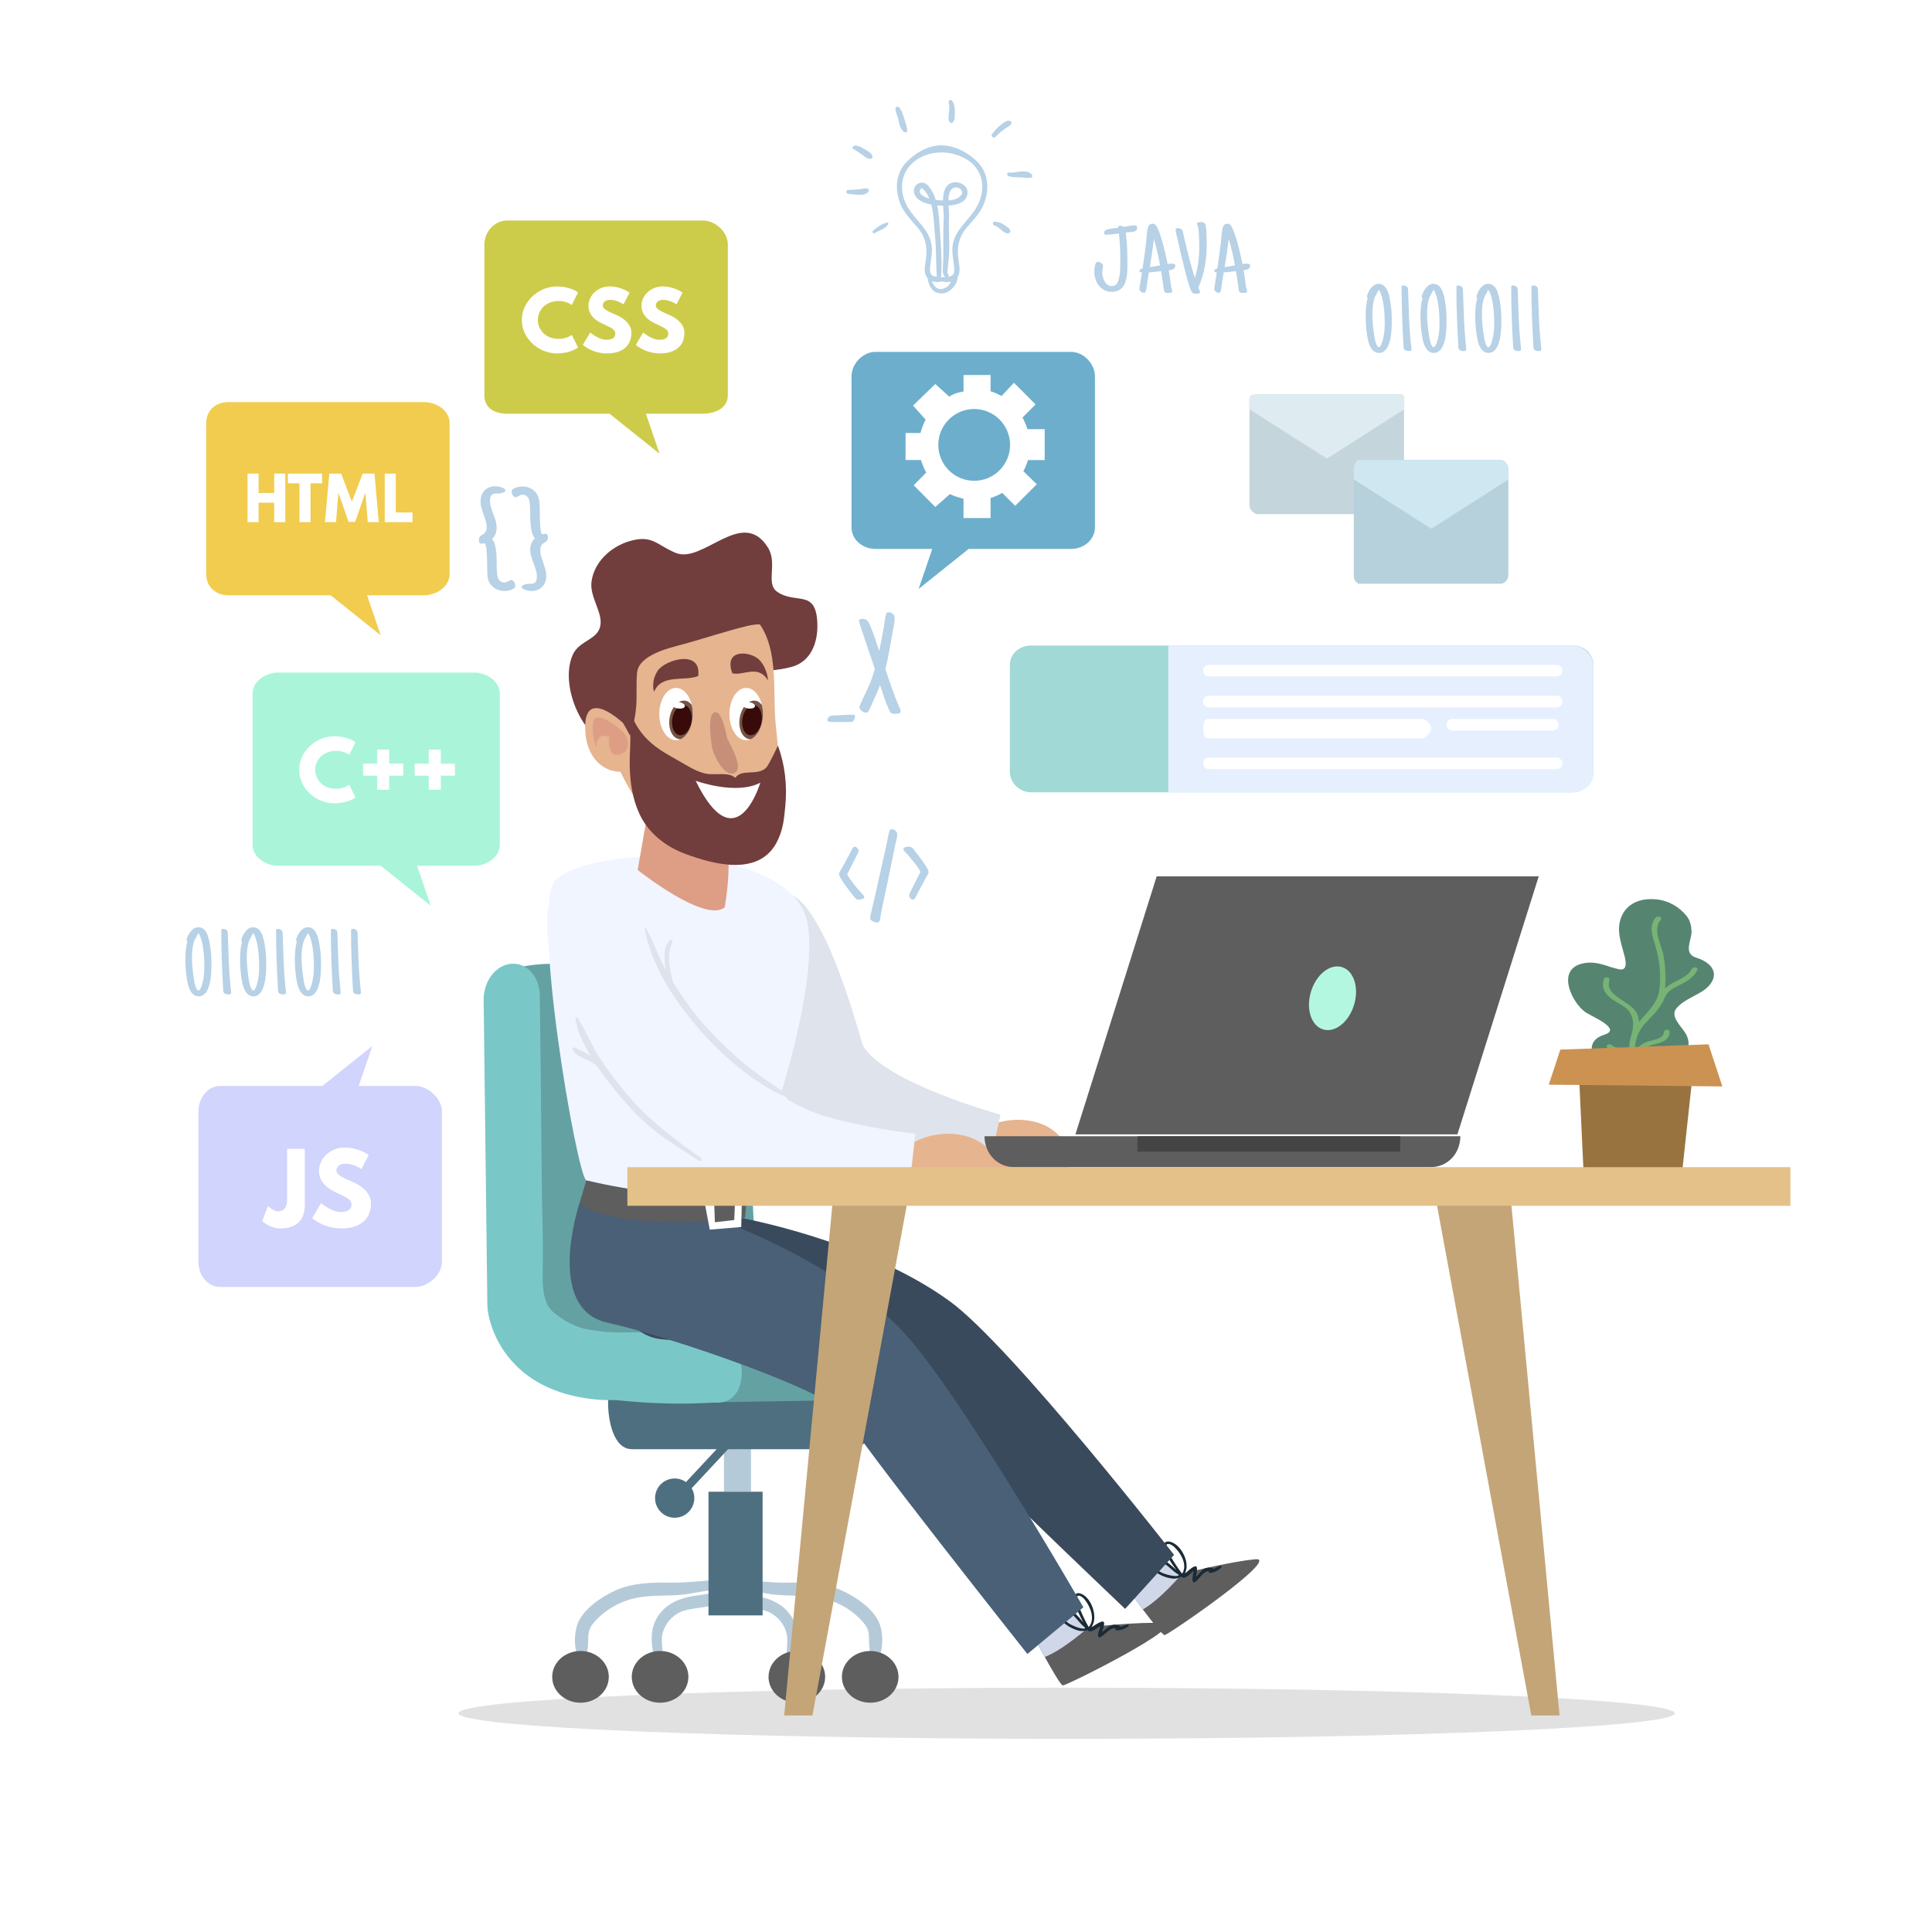 <?xml version="1.0" encoding="utf-8"?>
<!-- Generator: Adobe Illustrator 23.0.3, SVG Export Plug-In . SVG Version: 6.00 Build 0)  -->
<svg version="1.1" xmlns="http://www.w3.org/2000/svg" xmlns:xlink="http://www.w3.org/1999/xlink" x="0px" y="0px"
	 viewBox="0 0 500 500" style="enable-background:new 0 0 500 500;" xml:space="preserve">
<style type="text/css">
	.st0{fill:#FFFFFF;}
	.st1{fill:#E1E1E1;}
	.st2{fill:#5E5E5E;}
	.st3{fill:#D0D7E9;}
	.st4{fill:#1A2B36;}
	.st5{fill:#B5CAD9;}
	.st6{fill:#4D6F80;}
	.st7{fill:#64A1A3;}
	.st8{fill:#7AC7C7;}
	.st9{fill:#E6B48F;}
	.st10{fill:#DFE3EB;}
	.st11{fill:#394A5C;}
	.st12{fill:#496076;}
	.st13{fill:#F0F5FF;}
	.st14{fill:#DE9E85;}
	.st15{fill:#713E3D;}
	.st16{clip-path:url(#SVGID_2_);}
	.st17{fill:#745345;}
	.st18{fill:#390A0A;}
	.st19{clip-path:url(#SVGID_4_);}
	.st20{fill:#C78E78;}
	.st21{fill:#558570;}
	.st22{fill:#76B375;}
	.st23{fill:#98733F;}
	.st24{fill:#CC9252;}
	.st25{fill:#B4F7E0;}
	.st26{fill:#444444;}
	.st27{fill:#C4A577;}
	.st28{fill:#E4C188;}
	.st29{fill:#A0D9D5;}
	.st30{fill:#E6EFFD;}
	.st31{fill:#C4D5DC;}
	.st32{fill:#DEEBF0;}
	.st33{fill:#B6D1DC;}
	.st34{fill:#CFE7F0;}
	.st35{fill:#B7D1E6;}
	.st36{fill:#6DAECD;}
	.st37{fill:#F1CC4E;}
	.st38{fill:#CDCC4A;}
	.st39{fill:#AAF5DA;}
	.st40{fill:#D1D4FC;}
</style>
<g id="BACKGROUND">
	<rect class="st0" width="500" height="500"/>
</g>
<g id="OBJECTS">
	<g>
		<g>
			<path class="st1" d="M433.44,443.39c0,3.66-70.47,6.62-157.4,6.62c-86.93,0-157.4-2.96-157.4-6.62c0-3.66,70.47-6.62,157.4-6.62
				C362.97,436.77,433.44,439.73,433.44,443.39z"/>
			<g>
				<g>
					<g>
						<g>
							<path class="st2" d="M301.42,423.15c1.13-0.16,30.26-20.27,23.46-19.62c-0.74,0.08-1.55,0.17-2.4,0.29
								c-6.91,1-16.54,3.45-16.54,3.45l-6.04-4.28l-5.49-3.91l-0.93-0.68l-6.31,6.32c0,0,2.48,3.5,5.32,7.38
								c1.05,1.43,2.18,2.96,3.24,4.37c1.12,1.5,2.22,2.91,3.13,4.04C300.16,422.12,301.14,423.19,301.42,423.15z"/>
						</g>
						<path class="st3" d="M295.76,416.51c4.5-2.51,10.18-9.24,10.18-9.24l-6.04-4.28l-5.42-3.84c-2.98,2.34-6.5,5.12-7.17,5.71
							c0,0,2.41,3.43,5.24,7.31C293.59,413.61,294.69,415.1,295.76,416.51z"/>
					</g>
					<path class="st4" d="M303.56,408.55c0.52,0.06,1.77-0.12,2.17-0.59c-0.02,0.09,0.01,0.2,0.1,0.24
						c1.08,0.53,2.12-0.91,3.05-1.64c-0.09,0.83-0.32,1.64-0.27,2.49c0.02,0.31,0.37,0.59,0.66,0.39c1.28-0.9,1.95-2.72,3.53-2.85
						c-0.04,0.25,0.11,0.54,0.4,0.5c1.1-0.13,2.06-0.65,2.86-1.41c0.19-0.18,0-0.55-0.26-0.46c-0.62,0.22-1.17,0.59-1.78,0.82
						c-0.05-0.1-0.14-0.2-0.27-0.23c-2.24-0.52-2.92,1.02-4.21,2.26c0.1-0.76,0.29-1.51,0.24-2.29c-0.01-0.26-0.27-0.53-0.55-0.42
						c-1.05,0.39-1.78,1.25-2.64,1.94c1.59-2.65-0.82-7.45-3.59-8.25c-1.75-0.5-2.05,0.71-1.54,2.16c0.6,1.75,1.8,3.53,2.99,5.12
						c-1-0.83-1.88-1.85-3.08-2.39c-0.85-0.38-1.74-0.69-2.67-0.78c-1.08-0.11-2.55,0.35-1.6,1.68
						C298.6,406.97,301,408.27,303.56,408.55z M305.93,407.27c-1.22-1.58-2.31-3.31-3.3-5.03c-0.32-0.57-0.66-1.18-0.77-1.82
						c-0.26-1.5,1.39-0.68,2.01-0.1C305.61,401.91,307.41,405.01,305.93,407.27z M298.46,405.42c-0.37-0.39-1.64-1.66-0.3-1.62
						c1.48,0.05,2.96,0.58,4.09,1.54c0.94,0.8,1.81,1.66,2.88,2.25c-0.59,0.84-4.08-0.38-4.36-0.53
						C299.92,406.62,299.12,406.11,298.46,405.42z"/>
				</g>
				<g>
					<g>
						<rect x="187.36" y="372.06" class="st5" width="7" height="14"/>
					</g>
					<path class="st6" d="M229.36,363.04c0,4.46-4.72,12.01-9.6,12.01h-56.18c-4.88,0-6.21-7.55-6.21-12.01v-0.33
						c0-4.46,1.33-7.65,6.21-7.65h56.18c4.89,0,9.6,3.19,9.6,7.65V363.04z"/>
					<g>
						<g>
							<path class="st5" d="M190.17,409.76c1.81-1.07,4.17-0.67,6.17-0.51c2.54,0.19,5.07,0.4,7.61,0.34c4.71-0.1,9.64,0.08,14,2.06
								c3.57,1.63,8.4,4.86,9.75,8.76c1.04,3.02,0.96,7.82-1.36,10.27c-0.41,0.43-1.02-0.02-0.92-0.54
								c0.21-1.17-0.36-2.84-0.46-4.05c-0.18-2.17,0.31-3.85-1.18-5.75c-2.62-3.32-6.47-5.62-10.54-6.63
								c-3.77-0.93-7.7-0.67-11.54-0.91c-1.93-0.12-3.83-0.48-5.72-0.83c-1.91-0.35-4.14-0.44-5.8-1.48
								C189.91,410.33,189.89,409.93,190.17,409.76z"/>
							<path class="st5" d="M186.96,409.76c-1.81-1.07-4.17-0.67-6.17-0.51c-2.54,0.19-5.07,0.4-7.61,0.34
								c-4.71-0.1-9.63,0.08-14,2.06c-3.57,1.63-8.4,4.86-9.75,8.76c-1.04,3.02-0.96,7.82,1.36,10.27c0.41,0.43,1.02-0.02,0.92-0.54
								c-0.22-1.17,0.36-2.84,0.46-4.05c0.18-2.17-0.31-3.85,1.19-5.75c2.62-3.32,6.47-5.62,10.53-6.63
								c3.77-0.93,7.71-0.67,11.55-0.91c1.92-0.12,3.82-0.48,5.72-0.83c1.9-0.35,4.14-0.44,5.8-1.48
								C187.23,410.33,187.24,409.93,186.96,409.76z"/>
							<path class="st5" d="M168.74,422.47c0.26-2.58,1.83-5.18,3.88-6.74c2.28-1.73,4.94-2.45,7.74-2.83
								c1.37-0.19,2.72-0.37,4.07-0.71c1.37-0.35,2.63-1.03,4.05-1.23c0.74-0.11,1.4,0.56,1,1.3c-2.27,4.13-8.63,3.35-12.51,4.6
								c-2.75,0.89-4.84,3.18-5.52,5.98c-0.34,1.41-0.05,2.95-0.03,4.37c0.02,1.18,0.34,2.27-0.2,3.34c-0.19,0.36-0.65,0.27-0.86,0
								C168.73,428.4,168.49,425.05,168.74,422.47z"/>
							<path class="st5" d="M206.31,422.47c-0.25-2.58-1.82-5.18-3.88-6.74c-2.28-1.73-4.94-2.45-7.74-2.83
								c-1.37-0.19-2.72-0.37-4.07-0.71c-1.38-0.35-2.63-1.03-4.05-1.23c-0.74-0.11-1.4,0.56-1,1.3c2.27,4.13,8.63,3.35,12.51,4.6
								c2.75,0.89,4.84,3.18,5.52,5.98c0.33,1.41,0.05,2.95,0.03,4.37c-0.02,1.18-0.35,2.27,0.2,3.34c0.19,0.36,0.65,0.27,0.85,0
								C206.32,428.4,206.56,425.05,206.31,422.47z"/>
						</g>
						<g>
							<g>
								<g>
									<g>
										<path class="st2" d="M178.16,433.97c0,0.28-0.02,0.56-0.06,0.84c-0.45,3.3-3.54,5.85-7.27,5.85
											c-3.74,0-6.82-2.55-7.27-5.85c-0.03-0.28-0.06-0.55-0.06-0.84c0-3.7,3.28-6.7,7.33-6.7
											C174.88,427.27,178.16,430.27,178.16,433.97z"/>
									</g>
								</g>
								<g>
									<g>
										<path class="st2" d="M157.56,433.97c0,0.28-0.02,0.56-0.06,0.84c-0.45,3.3-3.54,5.85-7.27,5.85
											c-3.73,0-6.82-2.55-7.27-5.85c-0.03-0.28-0.05-0.55-0.05-0.84c0-3.7,3.28-6.7,7.33-6.7
											C154.28,427.27,157.56,430.27,157.56,433.97z"/>
									</g>
								</g>
							</g>
							<g>
								<g>
									<g>
										<path class="st2" d="M213.55,433.97c0,0.28-0.02,0.56-0.06,0.84c-0.45,3.3-3.53,5.85-7.27,5.85
											c-3.74,0-6.82-2.55-7.27-5.85c-0.04-0.28-0.05-0.55-0.05-0.84c0-3.7,3.28-6.7,7.32-6.7
											C210.27,427.27,213.55,430.27,213.55,433.97z"/>
									</g>
								</g>
								<g>
									<g>
										<path class="st2" d="M217.88,433.97c0,0.28,0.02,0.56,0.06,0.84c0.45,3.3,3.53,5.85,7.27,5.85c3.74,0,6.82-2.55,7.27-5.85
											c0.03-0.28,0.05-0.55,0.05-0.84c0-3.7-3.28-6.7-7.33-6.7C221.16,427.27,217.88,430.27,217.88,433.97z"/>
									</g>
								</g>
							</g>
							<g>
								<rect x="183.36" y="386.06" class="st6" width="14" height="32"/>
							</g>
						</g>
					</g>
					<g>
						<path class="st7" d="M250.44,347.42c-2.59-2.5-6.31-3.38-11.49-4c-5.88-0.7-3.13-1.13-15.24-1.27
							c-7.55-0.09-25.25-0.98-27.63-9.87c-0.8-2.96-0.46-6.6-0.66-9.65c-0.17-2.78-0.32-5.57-0.46-8.35
							c-0.25-5.12-0.49-10.24-0.81-15.36c-0.58-9.38-1.09-18.76-1.67-28.14c-0.12-1.85-0.33-3.72-0.33-5.57
							c0-5.34-4.48-12.3-12.15-13.24c-14.48-1.77-45.37-4.85-48.27,0c0,0,6.98,80.17,8.77,86.52c1.8,6.35,25.97,11.88,28.77,13
							c1.84,0.73,3.51,0.83,11.73,0.8c4.86,5.49-10.39,9.73,0,10.59c2.4,0.21,60.28-1.02,61.83-0.93c5.32,0.32,9.9-3.27,10.24-8.01
							C253.25,351.58,252.29,349.19,250.44,347.42z"/>
						<g>
							<path class="st8" d="M154.98,362.26c-9.85-0.82-17.46-4.22-22.67-10.18c-5.17-5.92-6.02-12.25-6.14-13.46
								c-0.03-0.29-0.04-0.58-0.04-0.88l-0.96-78.95c-0.06-4.85,3.14-9.05,7.16-9.37c4.02-0.33,7.32,3.35,7.38,8.2
								c0.09,7.27,0.17,14.54,0.25,21.82c0.15,13.01,0.16,26.06,0.48,39.06c0.07,2.76,0.09,5.51,0.05,8.29
								c-0.06,4.46-0.52,10.26,2.89,12.96c2.78,2.21,5.5,3.71,8.88,4.33c2.91,0.53,5.97,0.8,8.94,0.76
								c9.12-0.13,15.97,0.11,20.39,0.7c3.89,0.51,6.67,1.34,8.55,3.83c1.34,1.77,2.01,4.19,1.81,6.62
								c-0.38,4.86-2.99,7.22-6.98,7.01c-1.17-0.06-10.15,0.91-24.37-0.55C158.68,362.25,156.78,362.41,154.98,362.26z"/>
						</g>
					</g>
					<g>
						<g>
							<g>
								<path class="st6" d="M176.49,387.3c-0.26,0-0.53-0.08-0.73-0.25c-0.48-0.37-0.53-1.02-0.13-1.45l11.1-11.91
									c0.4-0.43,1.11-0.49,1.59-0.11c0.47,0.37,0.53,1.02,0.12,1.45l-11.1,11.91C177.12,387.18,176.8,387.3,176.49,387.3z"/>
							</g>
						</g>
						<path class="st6" d="M179.69,387.71c0,2.8-2.28,5.08-5.08,5.08c-2.81,0-5.08-2.28-5.08-5.08c0-2.8,2.27-5.08,5.08-5.08
							C177.41,382.63,179.69,384.91,179.69,387.71z"/>
					</g>
				</g>
				<g>
					<path class="st9" d="M276.3,297.47c-3.85-10.07-19.65-9.57-25.51-2.27l-7.25,4.83c5.42,4.36,18.04,1.99,24.79,3
						C273.04,303.74,279.23,305.16,276.3,297.47z"/>
					<path class="st10" d="M193.86,250.37c0,0-3.41,60.09,62.36,50.48l2.7-12.38c0,0-29.98-8.19-35.64-17.94
						c0,0-4.43-16.24-9.33-26.67C207.18,229.47,198.83,222.38,193.86,250.37z"/>
				</g>
				<path class="st11" d="M160.12,317.14c0,0-5.18,28.17,11.47,29.49c16.65,1.31,60.53,9.77,64.36,15.33
					c3.83,5.56,55.23,54.42,55.23,54.42l12.67-13.98c0,0-42.09-54.01-58.03-65.62c-21.75-15.84-54.27-21.63-54.27-21.63
					L160.12,317.14z"/>
				<g>
					<g>
						<g>
							<g>
								<path class="st2" d="M275.07,436.18c1.14,0,32.79-15.86,25.97-16.15c-0.75-0.03-1.56-0.05-2.42-0.05
									c-6.98,0.02-16.86,1.11-16.86,1.11l-5.38-5.08l-4.89-4.64l-0.83-0.81l-7.13,5.38c0,0,1.97,3.81,4.23,8.05
									c0.83,1.57,1.75,3.24,2.6,4.78c0.9,1.64,1.79,3.19,2.54,4.43C273.96,434.99,274.79,436.18,275.07,436.18z"/>
							</g>
							<path class="st3" d="M270.39,428.82c4.81-1.86,11.37-7.72,11.37-7.72l-5.38-5.08l-4.83-4.56c-3.28,1.91-7.15,4.17-7.89,4.65
								c0,0,1.91,3.73,4.17,7.97C268.65,425.64,269.53,427.27,270.39,428.82z"/>
						</g>
						<path class="st4" d="M279.23,422.03c0.51,0.13,1.78,0.13,2.23-0.28c-0.04,0.09-0.02,0.19,0.06,0.25c1,0.68,2.22-0.6,3.25-1.2
							c-0.2,0.81-0.55,1.58-0.62,2.43c-0.02,0.3,0.28,0.63,0.6,0.47c1.4-0.71,2.31-2.41,3.9-2.33c-0.08,0.24,0.03,0.55,0.33,0.55
							c1.11,0.02,2.13-0.36,3.03-1c0.21-0.15,0.07-0.54-0.2-0.49c-0.64,0.13-1.25,0.42-1.88,0.57c-0.04-0.12-0.11-0.21-0.24-0.26
							c-2.15-0.83-3.04,0.6-4.49,1.65c0.2-0.74,0.5-1.46,0.56-2.24c0.02-0.26-0.19-0.56-0.49-0.5c-1.09,0.24-1.94,0.99-2.89,1.56
							c1.94-2.4,0.23-7.49-2.4-8.67c-1.66-0.75-2.12,0.41-1.83,1.92c0.36,1.82,1.29,3.74,2.25,5.49c-0.88-0.97-1.6-2.09-2.71-2.8
							c-0.79-0.5-1.63-0.93-2.54-1.14c-1.05-0.25-2.57-0.01-1.82,1.44C274.54,419.77,276.73,421.39,279.23,422.03z M281.75,421.09
							c-0.99-1.73-1.83-3.6-2.57-5.44c-0.24-0.61-0.49-1.26-0.51-1.92c-0.05-1.52,1.47-0.48,2.01,0.18
							C282.19,415.74,283.53,419.06,281.75,421.09z M274.61,418.21c-0.32-0.44-1.39-1.87-0.08-1.64c1.46,0.26,2.85,0.99,3.83,2.1
							c0.82,0.93,1.56,1.89,2.54,2.63c-0.7,0.75-3.99-0.94-4.25-1.13C275.9,419.6,275.17,418.99,274.61,418.21z"/>
					</g>
					<path class="st12" d="M149.94,311.5c0,0-9.06,27.18,7.25,30.8c16.31,3.62,58.58,18.12,61.6,24.16
						c3.02,6.04,47.1,61.59,47.1,61.59l14.49-12.08c0,0-34.15-59.35-48.31-73.07c-19.32-18.72-50.73-28.99-50.73-28.99L149.94,311.5
						z"/>
				</g>
				<path class="st2" d="M151.75,305.47c0,0,32.61,4.83,41.67,3.02l-0.6,6.64c0,0-31.4,4.23-42.88-3.63L151.75,305.47z"/>
				<path class="st13" d="M151.75,305.47c-2.35-0.56-14.75-71.82-7.85-77.9c10.27-9.06,62.2-9.66,65.22,12.07
					c2.99,21.53-15.7,68.85-15.7,68.85S177.11,311.51,151.75,305.47z"/>
				<g>
					<path class="st9" d="M258.18,301.09c-3.85-10.07-19.66-9.57-25.51-2.27l-7.25,4.83c5.42,4.36,18.04,1.99,24.79,3
						C254.92,307.36,261.12,308.78,258.18,301.09z"/>
					<path class="st13" d="M152.21,226.55c13.28,0.36,14.03,17.92,23.69,30.61c18.08,23.73,29.92,29.58,38.65,32.01
						c10.87,3.02,22.34,4.23,22.34,4.23l-1.81,16.3c0,0-42.88,1.21-63.41-16.3c-9.5-8.1-17-18.88-22.67-29.92
						c-4.53-8.82-9.62-21.08-6.44-31.19c0.75-2.38,2.1-4.17,4.54-4.95C148.92,226.75,150.61,226.5,152.21,226.55z"/>
				</g>
				<path class="st14" d="M168.71,204.62c-0.46,1.81-3.68,20.53-3.68,20.53s17.46,13.89,22.51,9.66c0,0,1.38-7.24,0.92-13.29
					c-0.46-6.04-0.92-13.89-0.92-13.89L168.71,204.62z"/>
				<g>
					<polygon class="st0" points="181.88,308.64 183.68,318.23 191.83,317.55 192.06,308.04 					"/>
					<polygon class="st2" points="184.81,310.53 185.01,316.32 190.02,315.74 190.25,310.3 					"/>
				</g>
				<path class="st15" d="M201.12,153.14c-3.06-2.12,0.19-7.31-2.37-11.42c-6.62-10.63-16.8,4.31-23.9,1.36
					c-4.96-2.06-6.05-4.84-12.13-2.97c-4.66,1.44-8.9,5.27-9.63,10.33c-0.57,3.94,2.82,7.91,2.31,11.31
					c-0.58,3.92-5.46,3.9-7.17,7.7c-3.85,8.57,3.6,24.92,13.94,24.46l20.38-16.76c7.99-4.56,14.22-2.48,22.19-4.52
					c5.16-1.32,6.99-6.39,6.79-11.36C211.17,152.31,206,156.52,201.12,153.14z"/>
				<path class="st9" d="M196.64,161.58c-0.95-0.01-2.04,0.13-3.31,0.44c-5.72,1.38-11.34,3.31-17.03,4.84
					c-3.35,0.9-10.97,2.69-11.42,7.22c-0.29,2.92,0,5.83-0.23,8.74c-0.43,5.47-2.37,10.25-5.1,14.75c0.9,1.99,1.87,3.96,2.95,5.86
					c1.17,2.06,2.37,4.09,3.93,5.87c3,3.41,6.82,6.2,10.98,7.9c5.03,2.07,11.26,2.45,15.73-0.97c4.1-3.13,6.2-9.6,7.63-14.54
					c1.36-4.7,0.29-10.29-0.1-15.19C200.06,178.79,201.39,168.37,196.64,161.58z"/>
				<g>
					<path class="st0" d="M170.62,184.8c0,3.74,1.94,6.77,4.34,6.77c2.39,0,4.34-3.03,4.34-6.77s-1.94-6.77-4.34-6.77
						C172.56,178.04,170.62,181.07,170.62,184.8z"/>
					<g>
						<defs>
							<path id="SVGID_1_" d="M179.29,184.8c0,3.73-1.94,6.77-4.34,6.77c-2.4,0-4.34-3.03-4.34-6.77c0-3.74,1.94-6.77,4.34-6.77
								C177.35,178.04,179.29,181.07,179.29,184.8z"/>
						</defs>
						<clipPath id="SVGID_2_">
							<use xlink:href="#SVGID_1_"  style="overflow:visible;"/>
						</clipPath>
						<g class="st16">
							<path class="st17" d="M173.29,185.79c-0.44,2.75,0.66,5.21,2.46,5.5c1.8,0.29,3.62-1.7,4.06-4.45
								c0.44-2.75-0.66-5.21-2.46-5.5C175.55,181.06,173.74,183.05,173.29,185.79z"/>
							<path class="st18" d="M173.99,185.97c-0.35,2.15,0.48,4.07,1.85,4.3c1.37,0.22,2.76-1.34,3.11-3.5
								c0.35-2.15-0.48-4.07-1.85-4.29C175.73,182.26,174.34,183.82,173.99,185.97z"/>
							<path class="st0" d="M173.87,182.24c-0.07,0.46,0.62,0.95,1.55,1.1c0.93,0.15,1.75-0.1,1.82-0.55
								c0.07-0.46-0.62-0.95-1.55-1.1C174.75,181.54,173.94,181.78,173.87,182.24z"/>
						</g>
					</g>
				</g>
				<g>
					<path class="st0" d="M188.77,184.8c0,3.74,1.94,6.77,4.34,6.77c2.4,0,4.34-3.03,4.34-6.77s-1.94-6.77-4.34-6.77
						C190.71,178.04,188.77,181.07,188.77,184.8z"/>
					<g>
						<defs>
							<path id="SVGID_3_" d="M197.45,184.8c0,3.73-1.94,6.77-4.34,6.77c-2.4,0-4.34-3.03-4.34-6.77c0-3.74,1.94-6.77,4.34-6.77
								C195.5,178.04,197.45,181.07,197.45,184.8z"/>
						</defs>
						<clipPath id="SVGID_4_">
							<use xlink:href="#SVGID_3_"  style="overflow:visible;"/>
						</clipPath>
						<g class="st19">
							<path class="st17" d="M191.44,185.79c-0.44,2.75,0.65,5.21,2.46,5.5c1.8,0.29,3.62-1.7,4.06-4.45
								c0.44-2.75-0.66-5.21-2.46-5.5C193.7,181.06,191.89,183.05,191.44,185.79z"/>
							<path class="st18" d="M192.14,185.97c-0.35,2.15,0.48,4.07,1.85,4.3c1.37,0.22,2.76-1.34,3.1-3.5
								c0.35-2.15-0.48-4.07-1.85-4.29C193.88,182.26,192.49,183.82,192.14,185.97z"/>
							<path class="st0" d="M192.02,182.24c-0.07,0.46,0.62,0.95,1.55,1.1c0.93,0.15,1.75-0.1,1.82-0.55
								c0.07-0.46-0.62-0.95-1.55-1.1C192.91,181.54,192.09,181.78,192.02,182.24z"/>
						</g>
					</g>
				</g>
				<g>
					<path class="st9" d="M161.21,187.08c0,0-9.8-9.28-9.77,1.08c0.03,10.37,7.93,13.03,11.99,10.88
						C167.48,196.89,161.21,187.08,161.21,187.08z"/>
					<path class="st14" d="M160.94,189.13c0,0-6.58-5.76-7.34-2.45c-0.77,3.31,0.74,6.83,0.74,6.83s-0.24-4.25,3.37-2.82
						c0,0-1,7.21,4.27,3.71C161.97,194.4,163.79,191.77,160.94,189.13z"/>
				</g>
				<path class="st20" d="M188.2,191.12c-0.59-2.88-1.62-7.37-3.34-6.74c-1.88,0.69-0.82,7.87-0.53,9.27
					c0.37,1.75,3.08,7.57,5.74,6.4C192.38,199.04,189.68,193.92,188.2,191.12z"/>
				<path class="st15" d="M170.23,173.57c-1.91,2.87-0.96,5.49-0.96,5.49c1.91-4.73,7.91-2.67,11.43-4.1
					C181.61,167.96,172.14,170.71,170.23,173.57z"/>
				<path class="st15" d="M196.66,170.93c2.09,2.41,2.08,5.14,2.08,5.14c-2.57-4.22-6.34-1.1-9.22-1.82
					C187.1,167.63,194.57,168.51,196.66,170.93z"/>
				<path class="st10" d="M203.86,283.25c-4.01-2.63-7.92-5.19-11.59-8.3c-3.65-3.09-7.11-6.48-10.3-10.04
					c-2.9-3.24-5.35-6.88-7.71-10.54c-0.49-1.56-0.83-3.18-1.03-4.79c-0.14-1.12-0.11-2.26,0.06-3.37c0.14-0.92,0.62-1.72,0.72-2.64
					c0.03-0.25-0.3-0.42-0.5-0.29c-1.82,1.24-1.6,4.39-1.41,6.3c0.05,0.54,0.14,1.08,0.25,1.6c-1.89-3.54-3.21-7.35-5.12-10.89
					c-0.11-0.21-0.41-0.06-0.37,0.15c1.72,9.27,7.35,18.03,13.38,25.1c6.19,7.27,14.4,14.51,23.18,18.44
					C203.92,284.23,204.34,283.57,203.86,283.25z"/>
				<path class="st10" d="M181.39,299.67c-6.83-4.85-13.29-9.59-18.74-16c-2.61-3.07-5.08-6.26-7.29-9.63
					c-2.24-3.42-3.71-7.31-5.94-10.7c-0.13-0.2-0.53-0.15-0.5,0.14c0.34,3.4,2.16,6.8,3.95,9.76c-1.26-0.8-2.7-1.39-4.01-2.12
					c-0.41-0.23-0.96,0.25-0.68,0.67c1.49,2.28,4.75,2.17,6.38,4.3c0.06,0.08,0.14,0.12,0.21,0.15c1.9,2.81,4.02,5.47,6.22,8.06
					c2.77,3.26,5.67,6.19,9.06,8.8c3.47,2.68,7.26,4.9,10.89,7.35C181.42,300.77,181.85,300,181.39,299.67z"/>
				<path class="st15" d="M203.16,200.63c-0.31-2.61-0.92-5.18-1.83-7.68c0,0-2.03,4.42-2.92,5.56c-0.95,1.21-2.76,1.33-4.16,1.39
					c-1.79,0.08-3.08,0.16-3.96,1.4c-0.99-0.92-2.58-0.97-3.97-0.96c-1.47,0.01-2.81,0.15-4.24-0.26c-2.27-0.63-4.36-2-6.4-3.16
					c-3.5-1.99-6.63-3.6-9.28-6.81c-2.73-3.3-4.09-7.32-4.88-11.51c-0.12-0.63-1.08-0.47-1.07,0.15c0.03,3.03,0.96,6.04,2.47,8.75
					c0.49,3.47-0.02,7.2,0.05,10.63c0.08,4.36,0.71,8.64,2.56,12.6c2.31,4.95,6.88,8.42,11.78,10.24c7.4,2.75,19.55,6.12,24.03-3.63
					c1.38-3,1.56-5.36,1.89-8.63C203.5,206.02,203.48,203.3,203.16,200.63z"/>
				<path class="st0" d="M180.04,202.07c0,0,10.51,3.82,16.73,0.48C196.77,202.55,190.56,223.58,180.04,202.07z"/>
			</g>
			<g>
				<g>
					<g>
						<path class="st21" d="M415.24,267.77c-2.76,0.88-3.53,2.41-3.29,4.6c0.44,3.98,7.07,6.33,10.87,3.98
							c0.08,0.12,0.23,0.22,0.47,0.25c4.22,0.6,9.65-0.27,12.24-3.14c1.66-1.84,1.91-3.9,0.73-5.96c-1.1-1.92-4.28-4.49-2.28-6.7
							c1.52-1.69,3.83-2.67,5.94-3.87c5.05-2.87,4.95-7.24-0.97-9.1c-3.48-1.09-1.05-4.73-1.18-6.86c-0.08-1.34-0.33-2.72-1.26-3.9
							c-1.67-2.1-4.39-3.94-7.71-4.3c-6.96-0.75-10.18,3.68-9.77,8.54c0.16,1.9,0.76,3.69,1.25,5.55c0.14,0.55,1.46,4.54-1.21,4
							c-0.83-0.17-1.59-0.38-2.38-0.64c-2.43-0.83-4.76-1.51-7.4-0.81c-6.56,1.76-2.42,10.2,1.07,12.58
							C411.94,263.09,419.88,266.28,415.24,267.77z"/>
						<path class="st22" d="M417.19,270.52c0.85,0.92,2.98,0.66,4.13,1.4c0.11,0.07,0.18,0.15,0.28,0.23
							c-0.03-1.2,0.07-2.38,0.41-3.56c-0.01-0.06-0.01-0.12,0.01-0.19c0.74-2.16,1.02-4.3-0.21-6.4c-0.81-1.38-3.04-2.34-4.48-3.32
							c-2.13-1.46-2.93-3.2-2.24-5.31c0.23-0.71,1.66-0.41,1.43,0.3c-1.23,3.79,4.38,5.09,6.57,7.76c0.75,0.91,1.04,1.98,1.09,3.08
							c2.11-2.72,4.8-4.72,5.26-8.34c0.5-3.88,0.04-7.95-1.13-11.74c-0.73-2.37-1.65-4.79,0.21-6.98c0.52-0.61,1.8-0.05,1.28,0.57
							c-2.25,2.66,0.26,6.57,0.75,9.46c0.47,2.79,0.61,5.57,0.35,8.36c0.34-0.34,0.73-0.65,1.17-0.94c2.16-1.41,4.65-1.95,5.77-4.16
							c0.34-0.67,1.78-0.38,1.43,0.3c-0.78,1.53-2,2.55-3.77,3.48c-1.13,0.59-2.31,1.06-3.28,1.82c-1,0.79-1.5,1.94-1.86,2.97
							c-0.05,0.13-0.14,0.22-0.26,0.28c-0.91,1.87-2.7,3.52-4.17,5.09c-2.19,2.34-2.84,4.77-2.83,7.34c0.59-0.8,1.37-1.51,2.31-2.03
							c1.87-1.01,5.08-0.79,5.22-2.95c0.05-0.72,1.53-0.73,1.48,0c-0.1,1.51-0.94,2.37-2.78,2.91c-1.25,0.37-2.39,0.51-3.45,1.2
							c-1.36,0.88-2.18,2.24-2.45,3.55c-0.02,0.08-0.05,0.13-0.09,0.19c0.04,0.26,0.07,0.52,0.12,0.79c0.12,0.72-1.36,0.71-1.48,0
							c-0.03-0.14-0.04-0.27-0.06-0.41c-0.2-0.04-0.36-0.16-0.41-0.38c-0.25-1.23-0.65-2.07-2.26-2.51
							c-1.35-0.37-2.46-0.34-3.35-1.31C415.36,270.49,416.65,269.93,417.19,270.52z"/>
					</g>
					<g>
						<polygon class="st23" points="435.44,302.36 438.44,274.57 408.47,274.57 409.78,302.36 						"/>
						<polygon class="st24" points="400.82,280.71 403.81,271.64 442.16,270.27 445.75,281.17 						"/>
					</g>
				</g>
				<g>
					<g>
						<g>
							<polygon class="st2" points="299.35,226.8 278.32,293.57 377.18,293.57 398.22,226.8 							"/>
							<path class="st25" d="M350.44,260.03c-1.34,4.46-4.93,7.32-8.01,6.39c-3.09-0.93-4.5-5.29-3.16-9.75
								c1.34-4.46,4.93-7.32,8.01-6.39C350.36,251.21,351.78,255.57,350.44,260.03z"/>
						</g>
						<g>
							<path class="st2" d="M377.95,293.91c0,4.78-3.44,8.14-7.68,8.14H262.46c-4.24,0-7.68-3.37-7.68-8.14
								c0-0.12,0.01,0.14,0.02,0.14h123.14C377.94,294.06,377.95,293.79,377.95,293.91z"/>
							<rect x="294.36" y="294.06" class="st26" width="68" height="4"/>
						</g>
					</g>
					<g>
						<polygon class="st27" points="210.26,443.96 235.07,309.78 215.61,309.78 202.95,443.96 						"/>
						<polygon class="st27" points="396.3,443.96 371.49,309.78 390.95,309.78 403.61,443.96 						"/>
					</g>
					<rect x="162.36" y="302.06" class="st28" width="301" height="10"/>
				</g>
			</g>
		</g>
		<g>
			<g>
				<path class="st29" d="M412.36,199.75c0,2.91-2.43,5.3-5.34,5.3h-140.2c-2.91,0-5.46-2.39-5.46-5.3v-27.66
					c0-2.91,2.55-5.03,5.46-5.03h140.2c2.91,0,5.34,2.12,5.34,5.03V199.75z"/>
				<path class="st30" d="M412.36,172.35v27.93c0,2.91-2.65,4.77-5.56,4.77H302.36v-38H406.8
					C409.71,167.06,412.36,169.44,412.36,172.35z"/>
				<g>
					<path class="st0" d="M404.36,173.56c0,0.83-0.67,1.5-1.5,1.5h-90c-0.83,0-1.5-0.67-1.5-1.5l0,0c0-0.83,0.67-1.5,1.5-1.5h90
						C403.69,172.06,404.36,172.73,404.36,173.56L404.36,173.56z"/>
					<path class="st0" d="M404.36,181.56c0,0.83-0.67,1.5-1.5,1.5h-90c-0.83,0-1.5-0.67-1.5-1.5l0,0c0-0.83,0.67-1.5,1.5-1.5h90
						C403.69,180.06,404.36,180.73,404.36,181.56L404.36,181.56z"/>
					<path class="st0" d="M404.36,197.56c0,0.83-0.69,1.5-1.55,1.5h-89.9c-0.86,0-1.55-0.67-1.55-1.5l0,0c0-0.83,0.69-1.5,1.55-1.5
						h89.9C403.67,196.06,404.36,196.73,404.36,197.56L404.36,197.56z"/>
					<g>
						<path class="st0" d="M370.36,188.6c0,0.86-1.37,2.46-2.22,2.46h-55.7c-0.86,0-1.07-1.6-1.07-2.46v-0.17
							c0-0.86,0.22-2.38,1.07-2.38h55.7c0.86,0,2.22,1.52,2.22,2.38V188.6z"/>
						<path class="st0" d="M403.36,187.56c0,0.83-0.67,1.5-1.5,1.5h-26c-0.83,0-1.5-0.67-1.5-1.5l0,0c0-0.83,0.67-1.5,1.5-1.5h26
							C402.69,186.06,403.36,186.73,403.36,187.56L403.36,187.56z"/>
					</g>
				</g>
			</g>
			<g>
				<g>
					<path class="st31" d="M363.36,103.2v27.51c0,0.45,0.12,1.14-0.16,1.45c-0.33,0.38-0.53,0.89-1.08,0.89h-36.64
						c-0.16,0-0.31,0-0.45,0l-0.36-0.26c-0.78-0.43-1.32-1.25-1.32-2.09V103.2c0-1,1.13-1.14,2.13-1.14h36.64
						C363.12,102.06,363.36,102.2,363.36,103.2z"/>
					<path class="st32" d="M363.36,103.2v2.76l-19.94,12.74l-20.06-12.77v-2.73c0-1,1.13-1.14,2.13-1.14h36.64
						C363.12,102.06,363.36,102.2,363.36,103.2z"/>
				</g>
				<g>
					<path class="st33" d="M390.36,121.35v27.51c0,0.45-0.2,1.06-0.48,1.38c-0.33,0.38-0.85,0.82-1.39,0.82h-36.64
						c-0.16,0-0.31,0-0.45,0l-0.04-0.18c-0.78-0.43-1-1.17-1-2.01v-27.51c0-1,0.5-2.29,1.49-2.29h36.64
						C389.49,119.06,390.36,120.35,390.36,121.35z"/>
					<path class="st34" d="M390.36,121.35v2.76l-19.94,12.73l-20.06-12.77v-2.73c0-1,0.49-2.29,1.49-2.29h36.64
						C389.49,119.06,390.36,120.35,390.36,121.35z"/>
				</g>
				<g>
					<path class="st35" d="M294.3,58.87c0,0.32-0.08,0.56-0.22,0.72c-0.15,0.16-0.33,0.27-0.56,0.33c-0.23,0.06-0.47,0.1-0.74,0.12
						c-0.27,0.01-0.52,0.03-0.75,0.07l-0.68,0.07c0.19,1.43,0.31,2.87,0.36,4.3c0.05,1.43,0.07,2.87,0.07,4.33
						c0,0.45-0.01,0.93-0.04,1.44c-0.02,0.51-0.08,1.01-0.17,1.51c-0.09,0.5-0.23,0.97-0.4,1.43c-0.18,0.45-0.42,0.85-0.72,1.2
						c-0.3,0.34-0.68,0.62-1.12,0.83c-0.45,0.21-0.98,0.31-1.6,0.31c-0.71,0-1.35-0.15-1.91-0.44c-0.56-0.3-1.03-0.68-1.42-1.16
						c-0.39-0.48-0.68-1.02-0.88-1.64c-0.2-0.61-0.3-1.23-0.3-1.87c0-0.13,0.01-0.34,0.02-0.63c0.01-0.29,0.05-0.59,0.1-0.89
						c0.05-0.3,0.14-0.57,0.25-0.8c0.11-0.23,0.27-0.35,0.46-0.35c0.11,0,0.25,0.03,0.41,0.08c0.16,0.05,0.32,0.12,0.47,0.21
						c0.15,0.09,0.27,0.19,0.38,0.31c0.11,0.12,0.16,0.24,0.16,0.37c0,0.31-0.04,0.61-0.11,0.9c-0.08,0.29-0.11,0.59-0.11,0.9
						c0,0.33,0.05,0.7,0.15,1.11c0.1,0.41,0.25,0.79,0.45,1.15c0.2,0.36,0.45,0.66,0.76,0.91c0.31,0.24,0.66,0.36,1.08,0.36
						c0.3,0,0.56-0.05,0.77-0.16c0.21-0.11,0.4-0.26,0.54-0.44c0.15-0.18,0.26-0.39,0.35-0.63c0.09-0.23,0.16-0.47,0.22-0.72
						c0.19-0.82,0.3-1.65,0.33-2.48c0.03-0.84,0.04-1.69,0.04-2.55c0-1.11-0.03-2.22-0.08-3.33c-0.06-1.11-0.15-2.22-0.3-3.33
						c-0.57,0.07-1.13,0.13-1.69,0.21c-0.56,0.07-1.12,0.11-1.69,0.11c-0.14,0-0.25-0.03-0.33-0.09c-0.08-0.06-0.12-0.16-0.12-0.3
						c0-0.28,0.09-0.5,0.26-0.65c0.18-0.15,0.4-0.26,0.67-0.32c0.45-0.12,0.9-0.21,1.37-0.26c0.47-0.05,0.93-0.11,1.38-0.18v-0.19
						c0-0.14,0.05-0.23,0.15-0.26c0.1-0.04,0.21-0.06,0.33-0.06c0.17,0,0.35,0.02,0.51,0.07c0.17,0.05,0.32,0.13,0.47,0.24
						c0.47-0.07,0.94-0.16,1.41-0.26c0.47-0.1,0.95-0.15,1.44-0.15c0.18,0,0.32,0.05,0.42,0.15C294.25,58.56,294.3,58.7,294.3,58.87
						z"/>
					<path class="st35" d="M304.19,68.76c0,0.17-0.06,0.35-0.19,0.53c-0.13,0.19-0.27,0.32-0.42,0.41
						c-0.04,0.02-0.11,0.05-0.21,0.07c-0.1,0.02-0.21,0.05-0.32,0.07c-0.11,0.02-0.22,0.04-0.33,0.06
						c-0.11,0.02-0.19,0.03-0.25,0.04l0.3,1.8c0.09,0.56,0.16,1.12,0.21,1.68c0.05,0.56,0.15,1.12,0.32,1.67
						c0.02,0.05,0.03,0.09,0.05,0.13c0.02,0.04,0.03,0.09,0.03,0.16c0,0.11-0.03,0.19-0.09,0.24c-0.06,0.06-0.14,0.1-0.23,0.13
						c-0.09,0.03-0.18,0.05-0.28,0.05c-0.1,0.01-0.19,0.01-0.28,0.01h-0.18c-0.26,0-0.46-0.02-0.6-0.06
						c-0.14-0.04-0.25-0.11-0.32-0.21c-0.08-0.1-0.13-0.22-0.15-0.37c-0.03-0.15-0.06-0.33-0.09-0.55c-0.2-1.48-0.43-2.97-0.68-4.45
						c-0.52,0.06-1.04,0.13-1.57,0.18c-0.52,0.06-1.05,0.11-1.58,0.16l-0.4,2.38c-0.02,0.15-0.04,0.35-0.07,0.6
						c-0.03,0.25-0.06,0.51-0.1,0.77c-0.04,0.26-0.08,0.51-0.13,0.74c-0.04,0.23-0.1,0.39-0.16,0.5c-0.05,0.1-0.1,0.17-0.14,0.21
						c-0.04,0.04-0.12,0.06-0.24,0.06c-0.15,0-0.3-0.03-0.45-0.08c-0.15-0.05-0.28-0.13-0.39-0.22c-0.11-0.09-0.21-0.2-0.27-0.33
						c-0.07-0.13-0.1-0.27-0.1-0.44c0-0.16,0.02-0.32,0.06-0.49c0.04-0.16,0.07-0.32,0.09-0.49c0.09-0.54,0.18-1.07,0.25-1.6
						c0.07-0.53,0.16-1.06,0.25-1.59c-0.06-0.01-0.13-0.02-0.2-0.04c-0.08-0.02-0.15-0.05-0.22-0.08c-0.07-0.03-0.13-0.07-0.18-0.12
						c-0.05-0.05-0.08-0.11-0.08-0.17c0-0.08,0.03-0.16,0.1-0.22c0.06-0.07,0.14-0.13,0.23-0.19c0.09-0.06,0.18-0.11,0.27-0.16
						c0.09-0.04,0.17-0.08,0.24-0.1c0.18-1.13,0.34-2.27,0.5-3.39c0.16-1.13,0.3-2.26,0.43-3.42c0.03-0.31,0.06-0.62,0.09-0.94
						c0.02-0.32,0.05-0.63,0.08-0.95c0.03-0.32,0.07-0.63,0.11-0.94c0.05-0.31,0.11-0.62,0.19-0.92c0.08-0.29,0.2-0.53,0.38-0.71
						c0.18-0.18,0.44-0.27,0.78-0.27c0.1,0,0.2,0.01,0.3,0.02c0.1,0.02,0.18,0.05,0.26,0.1c0.22,0.11,0.45,0.39,0.68,0.86
						c0.24,0.47,0.47,1.04,0.71,1.71c0.23,0.67,0.46,1.39,0.67,2.17c0.21,0.78,0.41,1.53,0.58,2.26c0.18,0.73,0.33,1.39,0.45,1.98
						c0.13,0.59,0.22,1.02,0.28,1.31c0.18-0.02,0.35-0.05,0.53-0.07c0.18-0.02,0.35-0.03,0.53-0.03c0.09,0,0.18,0,0.29,0.01
						c0.11,0.01,0.21,0.03,0.31,0.07c0.1,0.04,0.18,0.09,0.24,0.16C304.16,68.55,304.19,68.64,304.19,68.76z M300.24,68.66
						c-0.22-1.15-0.46-2.29-0.71-3.42c-0.26-1.13-0.56-2.26-0.9-3.38c-0.15,1.22-0.32,2.44-0.49,3.65
						c-0.18,1.21-0.37,2.41-0.57,3.62c0.45-0.06,0.9-0.14,1.34-0.21C299.35,68.83,299.79,68.75,300.24,68.66z"/>
					<path class="st35" d="M312.29,63.31c0,1.92-0.17,3.81-0.5,5.68c-0.33,1.87-0.89,3.69-1.67,5.47c0.03,0.06,0.06,0.14,0.11,0.24
						c0.05,0.11,0.1,0.22,0.15,0.33c0.05,0.12,0.09,0.23,0.13,0.33c0.04,0.11,0.06,0.18,0.06,0.23c0,0.11-0.03,0.2-0.1,0.26
						c-0.07,0.06-0.15,0.1-0.25,0.12c-0.1,0.02-0.21,0.04-0.31,0.04c-0.11,0-0.2,0-0.27,0c-0.22,0-0.41-0.01-0.58-0.04
						c-0.17-0.02-0.34-0.11-0.5-0.25c-0.12-0.1-0.25-0.34-0.41-0.74c-0.16-0.39-0.33-0.88-0.51-1.47c-0.18-0.59-0.38-1.25-0.57-1.99
						c-0.2-0.74-0.39-1.5-0.59-2.28c-0.2-0.78-0.39-1.56-0.57-2.33c-0.19-0.77-0.35-1.49-0.51-2.16c-0.15-0.66-0.29-1.25-0.4-1.76
						c-0.11-0.51-0.2-0.89-0.26-1.13c-0.09-0.41-0.19-0.82-0.31-1.23c-0.11-0.4-0.17-0.82-0.17-1.25c0-0.15,0.06-0.24,0.16-0.28
						c0.11-0.04,0.22-0.06,0.34-0.06c0.24,0,0.47,0.04,0.69,0.12c0.22,0.08,0.39,0.22,0.52,0.41c0.07,0.11,0.12,0.27,0.16,0.46
						c0.04,0.19,0.07,0.35,0.09,0.47c0.27,1.18,0.55,2.36,0.83,3.53c0.29,1.17,0.59,2.34,0.91,3.52c0.2,0.74,0.4,1.47,0.6,2.19
						c0.2,0.72,0.42,1.44,0.66,2.16c0.42-1.28,0.72-2.59,0.89-3.93c0.18-1.34,0.26-2.68,0.26-4.02c0-0.21,0-0.47-0.01-0.79
						c0-0.32-0.01-0.65-0.02-1.01c-0.01-0.36-0.02-0.73-0.04-1.11c-0.02-0.38-0.05-0.75-0.08-1.09c-0.03-0.35-0.08-0.67-0.13-0.97
						c-0.05-0.29-0.12-0.53-0.19-0.71c-0.03-0.06-0.05-0.12-0.08-0.18c-0.03-0.05-0.04-0.12-0.04-0.19c0-0.1,0.04-0.17,0.11-0.23
						c0.08-0.06,0.16-0.1,0.27-0.13c0.1-0.03,0.2-0.05,0.31-0.06c0.11-0.01,0.2-0.01,0.26-0.01c0.23,0,0.43,0.02,0.6,0.07
						c0.17,0.04,0.34,0.15,0.51,0.32c0.08,0.07,0.14,0.24,0.19,0.5c0.05,0.26,0.09,0.57,0.13,0.92c0.03,0.36,0.06,0.74,0.08,1.15
						c0.02,0.41,0.04,0.8,0.04,1.18c0.01,0.38,0.01,0.72,0.01,1.02C312.29,62.95,312.29,63.17,312.29,63.31z"/>
					<path class="st35" d="M323.56,68.76c0,0.17-0.06,0.35-0.19,0.53c-0.13,0.19-0.26,0.32-0.42,0.41
						c-0.04,0.02-0.11,0.05-0.21,0.07c-0.1,0.02-0.21,0.05-0.32,0.07c-0.11,0.02-0.22,0.04-0.33,0.06c-0.1,0.02-0.19,0.03-0.25,0.04
						l0.3,1.8c0.09,0.56,0.16,1.12,0.21,1.68c0.05,0.56,0.15,1.12,0.32,1.67c0.02,0.05,0.03,0.09,0.05,0.13
						c0.02,0.04,0.03,0.09,0.03,0.16c0,0.11-0.03,0.19-0.09,0.24c-0.06,0.06-0.14,0.1-0.23,0.13c-0.09,0.03-0.18,0.05-0.28,0.05
						c-0.1,0.01-0.19,0.01-0.28,0.01h-0.18c-0.26,0-0.46-0.02-0.6-0.06c-0.14-0.04-0.25-0.11-0.32-0.21
						c-0.07-0.1-0.13-0.22-0.15-0.37c-0.03-0.15-0.06-0.33-0.09-0.55c-0.2-1.48-0.43-2.97-0.68-4.45c-0.52,0.06-1.04,0.13-1.57,0.18
						c-0.53,0.06-1.05,0.11-1.58,0.16l-0.4,2.38c-0.02,0.15-0.04,0.35-0.07,0.6c-0.03,0.25-0.06,0.51-0.1,0.77
						c-0.04,0.26-0.08,0.51-0.13,0.74c-0.05,0.23-0.1,0.39-0.16,0.5c-0.05,0.1-0.1,0.17-0.14,0.21c-0.04,0.04-0.12,0.06-0.24,0.06
						c-0.15,0-0.3-0.03-0.45-0.08c-0.15-0.05-0.28-0.13-0.39-0.22c-0.11-0.09-0.2-0.2-0.27-0.33c-0.07-0.13-0.1-0.27-0.1-0.44
						c0-0.16,0.02-0.32,0.06-0.49c0.04-0.16,0.07-0.32,0.09-0.49c0.09-0.54,0.18-1.07,0.25-1.6c0.08-0.53,0.16-1.06,0.25-1.59
						c-0.06-0.01-0.13-0.02-0.2-0.04c-0.08-0.02-0.15-0.05-0.22-0.08c-0.07-0.03-0.13-0.07-0.18-0.12
						c-0.05-0.05-0.08-0.11-0.08-0.17c0-0.08,0.03-0.16,0.09-0.22c0.06-0.07,0.14-0.13,0.23-0.19c0.09-0.06,0.18-0.11,0.27-0.16
						c0.09-0.04,0.17-0.08,0.24-0.1c0.18-1.13,0.34-2.27,0.5-3.39c0.16-1.13,0.3-2.26,0.43-3.42c0.03-0.31,0.06-0.62,0.09-0.94
						c0.03-0.32,0.05-0.63,0.08-0.95c0.03-0.32,0.07-0.63,0.11-0.94c0.05-0.31,0.11-0.62,0.2-0.92c0.08-0.29,0.2-0.53,0.38-0.71
						c0.18-0.18,0.44-0.27,0.78-0.27c0.1,0,0.2,0.01,0.29,0.02c0.1,0.02,0.18,0.05,0.26,0.1c0.22,0.11,0.44,0.39,0.68,0.86
						c0.24,0.47,0.47,1.04,0.71,1.71c0.24,0.67,0.46,1.39,0.67,2.17c0.22,0.78,0.41,1.53,0.59,2.26c0.18,0.73,0.33,1.39,0.45,1.98
						c0.13,0.59,0.22,1.02,0.28,1.31c0.18-0.02,0.35-0.05,0.53-0.07c0.18-0.02,0.35-0.03,0.53-0.03c0.08,0,0.18,0,0.29,0.01
						c0.11,0.01,0.21,0.03,0.31,0.07c0.1,0.04,0.18,0.09,0.24,0.16C323.53,68.55,323.56,68.64,323.56,68.76z M319.61,68.66
						c-0.22-1.15-0.45-2.29-0.71-3.42c-0.26-1.13-0.56-2.26-0.9-3.38c-0.15,1.22-0.31,2.44-0.49,3.65
						c-0.18,1.21-0.37,2.41-0.57,3.62c0.45-0.06,0.9-0.14,1.34-0.21C318.72,68.83,319.16,68.75,319.61,68.66z"/>
				</g>
				<g>
					<path class="st35" d="M133.36,151.59c0,0.25-0.11,0.47-0.32,0.65c-0.22,0.18-0.47,0.32-0.77,0.42c-0.3,0.11-0.6,0.18-0.92,0.22
						c-0.31,0.04-0.56,0.07-0.75,0.07c-0.53,0-1.06-0.09-1.6-0.26c-0.53-0.17-1.01-0.44-1.43-0.81c-0.33-0.28-0.6-0.58-0.79-0.9
						c-0.19-0.32-0.34-0.66-0.44-1.01c-0.1-0.35-0.16-0.72-0.19-1.11c-0.03-0.38-0.04-0.78-0.04-1.21
						c-0.02-0.82-0.04-1.64-0.05-2.46c-0.01-0.82-0.05-1.64-0.12-2.46c-0.02-0.18-0.04-0.36-0.05-0.55
						c-0.01-0.19-0.03-0.38-0.07-0.57c-0.03-0.19-0.08-0.37-0.13-0.55c-0.06-0.18-0.14-0.34-0.25-0.5
						c-0.12,0.03-0.24,0.06-0.37,0.09c-0.12,0.03-0.24,0.04-0.37,0.04c-0.32,0-0.53-0.07-0.62-0.22c-0.09-0.14-0.14-0.36-0.14-0.65
						c0-0.32,0.05-0.57,0.15-0.76c0.1-0.18,0.22-0.33,0.37-0.44c0.14-0.11,0.31-0.21,0.48-0.3c0.18-0.09,0.34-0.21,0.48-0.35
						c0.14-0.14,0.27-0.34,0.37-0.59c0.1-0.25,0.15-0.59,0.15-1.02c0-0.54-0.08-1.08-0.24-1.61c-0.16-0.53-0.34-1.07-0.54-1.61
						c-0.2-0.54-0.38-1.09-0.54-1.65c-0.16-0.56-0.24-1.14-0.24-1.76c0-0.58,0.09-1.11,0.27-1.59c0.18-0.48,0.44-0.89,0.78-1.23
						c0.34-0.34,0.74-0.6,1.21-0.79c0.47-0.19,1-0.28,1.59-0.28c0.13,0,0.34,0.02,0.62,0.07c0.28,0.04,0.57,0.11,0.86,0.2
						c0.29,0.09,0.54,0.2,0.76,0.33c0.22,0.13,0.32,0.29,0.32,0.47c0,0.14-0.08,0.27-0.22,0.37c-0.15,0.11-0.32,0.19-0.52,0.26
						c-0.2,0.07-0.4,0.12-0.61,0.15c-0.21,0.03-0.36,0.05-0.47,0.05c-0.1,0-0.2-0.01-0.3-0.02c-0.1-0.01-0.2-0.02-0.3-0.02
						c-0.56,0-0.95,0.16-1.2,0.49c-0.24,0.33-0.37,0.75-0.37,1.27c0,0.62,0.09,1.23,0.27,1.81c0.18,0.59,0.37,1.17,0.59,1.75
						c0.22,0.58,0.42,1.16,0.6,1.75c0.18,0.59,0.27,1.19,0.27,1.81c0,0.55-0.1,1.08-0.3,1.59c-0.2,0.5-0.5,0.95-0.9,1.34
						c0.33,0.39,0.58,0.88,0.75,1.48c0.17,0.6,0.28,1.25,0.35,1.94c0.07,0.69,0.1,1.4,0.1,2.13c0,0.73,0.01,1.42,0.03,2.07
						c0.02,0.65,0.07,1.24,0.14,1.75c0.07,0.52,0.21,0.91,0.42,1.17c0.17,0.22,0.37,0.39,0.61,0.52c0.24,0.12,0.5,0.18,0.79,0.18
						c0.21,0,0.4-0.03,0.57-0.1c0.17-0.07,0.32-0.14,0.46-0.22c0.14-0.08,0.27-0.15,0.39-0.22c0.12-0.07,0.25-0.1,0.38-0.1
						c0.14,0,0.28,0.05,0.41,0.15c0.13,0.1,0.24,0.22,0.33,0.37c0.09,0.15,0.17,0.31,0.22,0.47
						C133.33,151.33,133.36,151.47,133.36,151.59z"/>
					<path class="st35" d="M141.8,138.98c0,0.33-0.05,0.59-0.14,0.77c-0.09,0.18-0.22,0.32-0.37,0.43c-0.15,0.11-0.31,0.21-0.47,0.3
						c-0.17,0.09-0.32,0.21-0.47,0.35c-0.15,0.14-0.27,0.34-0.37,0.59c-0.09,0.25-0.14,0.59-0.14,1.02c0,0.55,0.08,1.1,0.24,1.62
						c0.16,0.53,0.33,1.06,0.52,1.6c0.19,0.54,0.36,1.09,0.52,1.65c0.16,0.56,0.24,1.15,0.24,1.76c0,0.59-0.09,1.12-0.27,1.6
						c-0.18,0.48-0.44,0.88-0.78,1.22c-0.34,0.34-0.75,0.6-1.22,0.79c-0.48,0.19-1,0.28-1.58,0.28c-0.13,0-0.34-0.02-0.62-0.07
						c-0.28-0.04-0.57-0.11-0.85-0.2c-0.28-0.09-0.53-0.2-0.74-0.33c-0.21-0.13-0.32-0.27-0.32-0.44c0-0.14,0.07-0.27,0.22-0.37
						c0.14-0.11,0.32-0.19,0.52-0.26c0.2-0.07,0.4-0.12,0.6-0.15c0.2-0.03,0.35-0.05,0.47-0.05h0.63c0.53,0,0.92-0.16,1.16-0.49
						c0.24-0.33,0.37-0.75,0.37-1.27c0-0.62-0.09-1.23-0.27-1.81c-0.18-0.59-0.38-1.17-0.6-1.75c-0.22-0.58-0.41-1.16-0.59-1.75
						c-0.18-0.59-0.27-1.19-0.27-1.81c0-0.55,0.1-1.08,0.3-1.57c0.2-0.49,0.5-0.93,0.9-1.32c-0.33-0.39-0.58-0.88-0.74-1.49
						c-0.16-0.6-0.27-1.25-0.34-1.95c-0.07-0.69-0.1-1.41-0.11-2.14c-0.01-0.73-0.02-1.42-0.04-2.08c-0.02-0.65-0.07-1.24-0.14-1.75
						c-0.07-0.52-0.21-0.91-0.42-1.17c-0.16-0.22-0.35-0.39-0.6-0.52c-0.24-0.12-0.5-0.18-0.77-0.18c-0.22,0-0.42,0.03-0.58,0.1
						c-0.17,0.07-0.32,0.14-0.46,0.22c-0.14,0.08-0.27,0.15-0.4,0.22c-0.13,0.07-0.26,0.1-0.39,0.1c-0.14,0-0.28-0.05-0.4-0.15
						c-0.12-0.1-0.23-0.22-0.32-0.37c-0.09-0.15-0.17-0.31-0.23-0.47c-0.06-0.17-0.08-0.31-0.08-0.43c0-0.26,0.11-0.47,0.32-0.65
						c0.22-0.18,0.47-0.32,0.77-0.42c0.3-0.1,0.6-0.18,0.92-0.22c0.31-0.04,0.56-0.07,0.75-0.07c0.55,0,1.09,0.09,1.61,0.26
						c0.52,0.17,0.99,0.44,1.41,0.81c0.33,0.29,0.6,0.6,0.79,0.92c0.19,0.33,0.34,0.66,0.44,1.01c0.1,0.35,0.17,0.72,0.2,1.1
						c0.03,0.38,0.06,0.78,0.07,1.19c0.02,0.83,0.03,1.66,0.03,2.47c0,0.82,0.03,1.63,0.1,2.45c0.01,0.18,0.02,0.36,0.04,0.55
						c0.02,0.19,0.04,0.38,0.07,0.57c0.03,0.19,0.08,0.37,0.13,0.56c0.06,0.18,0.14,0.35,0.25,0.49c0.13-0.03,0.26-0.06,0.38-0.09
						c0.12-0.03,0.25-0.04,0.38-0.04c0.3,0,0.5,0.08,0.59,0.23C141.75,138.51,141.8,138.72,141.8,138.98z"/>
				</g>
				<g>
					<path class="st35" d="M221.29,185.44c0,0.16-0.03,0.31-0.1,0.45c-0.07,0.19-0.13,0.35-0.2,0.48c-0.06,0.13-0.14,0.22-0.23,0.29
						c-0.09,0.07-0.2,0.12-0.34,0.15c-0.13,0.03-0.3,0.04-0.51,0.04h-4.67c-0.08,0-0.18,0-0.3-0.01c-0.12-0.01-0.24-0.02-0.36-0.05
						c-0.12-0.03-0.22-0.07-0.31-0.14c-0.09-0.06-0.13-0.16-0.13-0.28c0-0.27,0.1-0.52,0.29-0.73c0.19-0.21,0.43-0.35,0.7-0.4
						c0.23-0.03,0.46-0.05,0.69-0.06c0.23-0.01,0.46-0.02,0.69-0.04c0.65-0.03,1.3-0.07,1.96-0.11c0.65-0.04,1.31-0.06,1.99-0.06
						c0.08,0,0.17,0,0.27,0.01c0.1,0.01,0.19,0.02,0.27,0.05c0.09,0.03,0.15,0.08,0.21,0.15
						C221.26,185.23,221.29,185.32,221.29,185.44z"/>
					<path class="st35" d="M233.06,184.13c0,0.14-0.04,0.25-0.11,0.33c-0.07,0.08-0.16,0.14-0.27,0.17
						c-0.1,0.04-0.22,0.06-0.34,0.07c-0.13,0.01-0.24,0.02-0.34,0.02c-0.27,0-0.51,0-0.7-0.01c-0.19-0.01-0.37-0.04-0.51-0.11
						c-0.15-0.07-0.28-0.17-0.39-0.32c-0.11-0.14-0.23-0.35-0.34-0.63c-0.47-1.02-0.88-2.06-1.23-3.13
						c-0.35-1.07-0.71-2.14-1.07-3.22c-0.3,0.78-0.61,1.54-0.94,2.3c-0.33,0.75-0.67,1.51-1.01,2.26c-0.16,0.34-0.31,0.69-0.45,1.04
						c-0.14,0.35-0.31,0.69-0.51,1.02c-0.1,0.16-0.2,0.29-0.3,0.38c-0.1,0.09-0.25,0.14-0.45,0.14c-0.15,0-0.32-0.04-0.51-0.12
						c-0.19-0.08-0.38-0.19-0.56-0.32c-0.18-0.13-0.33-0.28-0.45-0.45c-0.13-0.17-0.19-0.33-0.19-0.49c0-0.07,0.06-0.25,0.17-0.53
						c0.11-0.29,0.26-0.63,0.45-1.02c0.18-0.39,0.38-0.82,0.59-1.29c0.21-0.46,0.42-0.91,0.62-1.33c0.2-0.42,0.38-0.8,0.53-1.14
						c0.15-0.34,0.26-0.58,0.32-0.73c0.27-0.64,0.52-1.28,0.73-1.93c0.21-0.65,0.41-1.3,0.61-1.95c-0.07-0.21-0.18-0.54-0.33-0.99
						c-0.15-0.46-0.33-0.99-0.53-1.59c-0.21-0.6-0.43-1.25-0.67-1.95c-0.24-0.7-0.48-1.4-0.72-2.12c-0.24-0.71-0.47-1.41-0.7-2.08
						c-0.23-0.67-0.43-1.27-0.6-1.81c-0.17-0.54-0.31-0.98-0.41-1.34c-0.1-0.35-0.15-0.57-0.15-0.65c0-0.1,0.03-0.18,0.09-0.24
						c0.06-0.06,0.14-0.1,0.23-0.14c0.09-0.03,0.19-0.05,0.28-0.06c0.1-0.01,0.18-0.01,0.25-0.01c0.48,0,0.86,0.1,1.12,0.31
						c0.27,0.21,0.5,0.52,0.7,0.93c0.51,1.14,0.97,2.31,1.37,3.5c0.4,1.19,0.8,2.38,1.2,3.57c0.21-1.02,0.41-2.03,0.61-3.04
						c0.2-1.01,0.39-2.02,0.56-3.04c0.05-0.22,0.09-0.49,0.14-0.82c0.05-0.33,0.09-0.67,0.15-1.03c0.05-0.35,0.11-0.69,0.17-1
						c0.06-0.31,0.14-0.56,0.23-0.75c0.06-0.13,0.12-0.21,0.18-0.27c0.06-0.05,0.17-0.08,0.33-0.08c0.18,0,0.37,0.03,0.57,0.1
						c0.19,0.07,0.37,0.17,0.52,0.29c0.15,0.13,0.28,0.27,0.38,0.45c0.1,0.17,0.15,0.36,0.15,0.57c0,0.81-0.09,1.61-0.26,2.4
						c-0.17,0.79-0.33,1.59-0.46,2.4c-0.26,1.43-0.52,2.86-0.76,4.28c-0.24,1.42-0.55,2.83-0.93,4.23c0.55,1.66,1.11,3.3,1.68,4.92
						c0.57,1.62,1.2,3.23,1.89,4.82c0.09,0.2,0.18,0.39,0.27,0.58C233.02,183.7,233.06,183.9,233.06,184.13z"/>
				</g>
				<g>
					<path class="st35" d="M223.67,232.21c0,0.12-0.06,0.22-0.18,0.3c-0.12,0.08-0.26,0.14-0.42,0.19c-0.16,0.05-0.33,0.08-0.49,0.1
						c-0.17,0.02-0.3,0.02-0.39,0.02c-0.19,0-0.36-0.04-0.5-0.11c-0.14-0.08-0.27-0.19-0.4-0.34c-0.13-0.14-0.32-0.37-0.57-0.68
						c-0.25-0.32-0.53-0.67-0.84-1.07c-0.31-0.4-0.62-0.82-0.94-1.27c-0.32-0.45-0.61-0.87-0.88-1.27c-0.26-0.4-0.48-0.76-0.65-1.08
						c-0.17-0.32-0.25-0.56-0.25-0.72c0-0.28,0.08-0.55,0.24-0.8c0.16-0.25,0.31-0.49,0.44-0.72l2.35-4.38
						c0.04-0.1,0.1-0.22,0.17-0.36c0.07-0.14,0.15-0.28,0.23-0.41c0.08-0.13,0.17-0.24,0.27-0.34c0.1-0.1,0.21-0.14,0.33-0.14
						c0.12,0,0.24,0.03,0.35,0.1c0.12,0.06,0.23,0.15,0.32,0.24c0.1,0.1,0.17,0.2,0.23,0.32c0.06,0.12,0.09,0.23,0.09,0.34
						c0,0.18-0.03,0.35-0.1,0.49c-0.06,0.15-0.13,0.29-0.19,0.44c-0.44,0.87-0.88,1.74-1.32,2.61c-0.44,0.87-0.88,1.74-1.32,2.61
						c0.18,0.37,0.41,0.75,0.69,1.15c0.28,0.4,0.58,0.81,0.89,1.21c0.32,0.4,0.64,0.8,0.96,1.18c0.32,0.38,0.62,0.73,0.9,1.04
						c0.07,0.09,0.17,0.18,0.27,0.29c0.11,0.11,0.21,0.22,0.31,0.34c0.1,0.12,0.19,0.24,0.27,0.37
						C223.63,231.98,223.67,232.1,223.67,232.21z"/>
					<path class="st35" d="M232.2,215.9c0,0.39-0.05,0.77-0.14,1.14c-0.1,0.37-0.19,0.74-0.27,1.12c-0.34,1.59-0.67,3.17-0.98,4.75
						c-0.31,1.57-0.64,3.16-0.98,4.76c-0.32,1.6-0.66,3.2-1.02,4.79c-0.35,1.59-0.67,3.19-0.95,4.79c-0.02,0.15-0.04,0.31-0.06,0.48
						c-0.02,0.17-0.06,0.34-0.11,0.49c-0.05,0.16-0.13,0.28-0.24,0.39c-0.11,0.1-0.26,0.15-0.45,0.15c-0.15,0-0.33-0.03-0.54-0.09
						c-0.21-0.06-0.41-0.14-0.6-0.24c-0.19-0.1-0.35-0.23-0.48-0.37c-0.13-0.15-0.19-0.31-0.19-0.49c0-0.06,0-0.13,0.02-0.19
						c0.01-0.06,0.02-0.13,0.02-0.19c0.16-0.77,0.33-1.55,0.52-2.32c0.18-0.77,0.37-1.55,0.55-2.32l3.19-14.28
						c0.04-0.17,0.09-0.42,0.15-0.75c0.06-0.33,0.12-0.66,0.19-1c0.07-0.34,0.14-0.66,0.22-0.96c0.08-0.3,0.15-0.52,0.21-0.64
						c0.07-0.12,0.13-0.2,0.19-0.25c0.06-0.05,0.16-0.07,0.29-0.07c0.17,0,0.35,0.03,0.52,0.11c0.18,0.07,0.34,0.16,0.48,0.28
						c0.15,0.12,0.26,0.26,0.35,0.42C232.16,215.54,232.2,215.71,232.2,215.9z"/>
					<path class="st35" d="M240.31,225.66c0,0.13-0.02,0.26-0.07,0.39c-0.05,0.13-0.11,0.26-0.18,0.38
						c-0.07,0.12-0.15,0.25-0.23,0.37c-0.08,0.12-0.15,0.24-0.2,0.35l-2.35,4.38c-0.05,0.1-0.11,0.22-0.18,0.36
						c-0.06,0.14-0.14,0.29-0.22,0.43c-0.08,0.14-0.17,0.26-0.27,0.35c-0.1,0.1-0.21,0.15-0.33,0.15c-0.12,0-0.24-0.03-0.35-0.1
						c-0.12-0.06-0.23-0.15-0.32-0.24c-0.1-0.1-0.17-0.21-0.23-0.33c-0.06-0.12-0.09-0.24-0.09-0.36c0-0.16,0.03-0.32,0.1-0.48
						c0.06-0.16,0.13-0.3,0.19-0.43c0.44-0.89,0.88-1.77,1.32-2.63c0.44-0.86,0.88-1.73,1.32-2.63c-0.18-0.37-0.41-0.75-0.69-1.15
						c-0.28-0.4-0.58-0.81-0.9-1.21c-0.32-0.4-0.64-0.8-0.97-1.18c-0.33-0.38-0.63-0.73-0.89-1.04c-0.08-0.07-0.17-0.17-0.27-0.27
						c-0.11-0.11-0.21-0.22-0.31-0.34c-0.1-0.12-0.19-0.24-0.27-0.35c-0.08-0.12-0.11-0.24-0.11-0.36c0-0.13,0.06-0.23,0.18-0.31
						c0.12-0.08,0.26-0.14,0.42-0.19c0.16-0.04,0.32-0.07,0.49-0.09c0.17-0.02,0.3-0.02,0.4-0.02c0.19,0,0.36,0.04,0.5,0.11
						c0.14,0.08,0.27,0.18,0.4,0.31c0.13,0.15,0.32,0.38,0.57,0.7c0.25,0.32,0.53,0.67,0.84,1.07c0.31,0.4,0.62,0.82,0.94,1.27
						c0.32,0.45,0.62,0.87,0.88,1.27c0.26,0.4,0.48,0.77,0.65,1.09C240.23,225.26,240.31,225.5,240.31,225.66z"/>
				</g>
				<g>
					<path class="st35" d="M54.72,249.49c0,0.28,0,0.61-0.01,0.99c-0.01,0.38-0.03,0.8-0.05,1.25c-0.03,0.45-0.07,0.91-0.13,1.38
						c-0.06,0.47-0.14,0.93-0.25,1.39c-0.11,0.45-0.24,0.88-0.4,1.29c-0.16,0.41-0.36,0.76-0.59,1.07c-0.23,0.3-0.5,0.54-0.81,0.72
						c-0.31,0.18-0.66,0.27-1.06,0.27c-0.38,0-0.72-0.08-1.01-0.24c-0.29-0.16-0.55-0.37-0.76-0.63c-0.21-0.26-0.4-0.55-0.55-0.89
						c-0.15-0.33-0.28-0.68-0.38-1.03c-0.1-0.36-0.18-0.71-0.25-1.06c-0.07-0.35-0.12-0.68-0.16-0.97c-0.11-0.77-0.2-1.54-0.26-2.31
						c-0.06-0.77-0.08-1.55-0.08-2.34c0-0.79,0.03-1.58,0.1-2.37c0.07-0.79,0.2-1.56,0.41-2.31c-0.05-0.07-0.09-0.15-0.13-0.22
						c-0.04-0.07-0.06-0.15-0.06-0.24c0-0.05,0-0.09,0.01-0.13c0.01-0.04,0.02-0.07,0.04-0.12c0.1-0.32,0.25-0.67,0.43-1.02
						c0.18-0.36,0.39-0.68,0.64-0.98c0.25-0.3,0.53-0.54,0.85-0.73c0.32-0.19,0.67-0.29,1.06-0.29c0.34,0,0.65,0.07,0.91,0.19
						c0.27,0.13,0.5,0.3,0.71,0.52c0.2,0.22,0.38,0.47,0.52,0.75c0.15,0.28,0.27,0.57,0.37,0.88c0.1,0.31,0.19,0.62,0.25,0.92
						c0.07,0.31,0.13,0.6,0.18,0.86c0.16,0.89,0.28,1.79,0.37,2.68C54.68,247.68,54.72,248.58,54.72,249.49z M50.36,243.3
						c-0.15,0.35-0.26,0.73-0.35,1.13c-0.09,0.41-0.16,0.82-0.21,1.24c-0.05,0.42-0.08,0.84-0.1,1.26
						c-0.02,0.42-0.02,0.81-0.02,1.19c0,0.14,0.01,0.36,0.02,0.67c0.01,0.31,0.04,0.67,0.07,1.08c0.03,0.41,0.07,0.85,0.12,1.33
						c0.05,0.48,0.1,0.96,0.17,1.44c0.07,0.48,0.14,0.95,0.23,1.39c0.09,0.44,0.18,0.83,0.29,1.17c0.11,0.34,0.23,0.62,0.36,0.82
						c0.13,0.21,0.27,0.31,0.43,0.31c0.11,0,0.21-0.05,0.3-0.16c0.09-0.11,0.18-0.23,0.25-0.38c0.07-0.15,0.14-0.29,0.19-0.44
						c0.05-0.14,0.09-0.26,0.12-0.34c0.24-0.77,0.41-1.55,0.51-2.33c0.1-0.78,0.15-1.58,0.15-2.39c0-0.6-0.01-1.24-0.04-1.91
						c-0.03-0.67-0.08-1.34-0.15-2.01c-0.07-0.67-0.17-1.33-0.3-1.98c-0.13-0.65-0.3-1.26-0.5-1.83c-0.07-0.19-0.14-0.37-0.22-0.56
						c-0.08-0.19-0.19-0.35-0.34-0.49c-0.02,0.02-0.07,0.11-0.17,0.28c-0.1,0.17-0.2,0.36-0.31,0.56c-0.11,0.2-0.21,0.4-0.3,0.58
						C50.43,243.15,50.38,243.26,50.36,243.3z"/>
					<path class="st35" d="M59.81,256.91c0,0.19-0.07,0.31-0.19,0.37c-0.13,0.06-0.28,0.09-0.44,0.09c-0.12,0-0.27-0.02-0.44-0.05
						c-0.17-0.03-0.32-0.07-0.44-0.12c-0.16-0.07-0.28-0.16-0.35-0.25c-0.07-0.1-0.12-0.21-0.15-0.33
						c-0.03-0.12-0.04-0.25-0.04-0.38c0-0.13,0-0.28-0.01-0.42c-0.15-2.5-0.26-4.99-0.35-7.45c-0.09-2.47-0.13-4.95-0.13-7.45
						c0-0.16,0.02-0.29,0.07-0.39c0.05-0.1,0.17-0.15,0.36-0.15c0.22,0,0.45,0.05,0.68,0.16c0.23,0.11,0.4,0.26,0.49,0.48
						c0.03,0.07,0.06,0.17,0.07,0.33c0.01,0.15,0.02,0.32,0.03,0.49c0.01,0.17,0.01,0.34,0.01,0.5c0,0.17,0,0.29,0.01,0.38
						c0.06,2.09,0.14,4.18,0.22,6.26c0.08,2.08,0.23,4.16,0.44,6.26c0.02,0.28,0.06,0.56,0.1,0.84
						C59.79,256.35,59.81,256.63,59.81,256.91z"/>
					<path class="st35" d="M68.9,249.49c0,0.28,0,0.61-0.01,0.99c-0.01,0.38-0.03,0.8-0.06,1.25c-0.03,0.45-0.07,0.91-0.13,1.38
						c-0.06,0.47-0.14,0.93-0.25,1.39c-0.11,0.45-0.24,0.88-0.4,1.29c-0.16,0.41-0.36,0.76-0.59,1.07c-0.23,0.3-0.5,0.54-0.81,0.72
						c-0.31,0.18-0.66,0.27-1.06,0.27c-0.38,0-0.72-0.08-1.01-0.24c-0.29-0.16-0.55-0.37-0.76-0.63c-0.22-0.26-0.4-0.55-0.55-0.89
						c-0.15-0.33-0.28-0.68-0.38-1.03c-0.1-0.36-0.19-0.71-0.25-1.06c-0.07-0.35-0.12-0.68-0.16-0.97c-0.11-0.77-0.2-1.54-0.26-2.31
						c-0.06-0.77-0.08-1.55-0.08-2.34c0-0.79,0.03-1.58,0.1-2.37c0.06-0.79,0.2-1.56,0.41-2.31c-0.05-0.07-0.09-0.15-0.13-0.22
						c-0.04-0.07-0.06-0.15-0.06-0.24c0-0.05,0-0.09,0.01-0.13c0.01-0.04,0.02-0.07,0.04-0.12c0.11-0.32,0.25-0.67,0.43-1.02
						c0.18-0.36,0.39-0.68,0.64-0.98c0.25-0.3,0.53-0.54,0.85-0.73c0.32-0.19,0.67-0.29,1.06-0.29c0.34,0,0.65,0.07,0.91,0.19
						c0.27,0.13,0.5,0.3,0.71,0.52c0.2,0.22,0.38,0.47,0.52,0.75c0.15,0.28,0.27,0.57,0.37,0.88c0.1,0.31,0.19,0.62,0.26,0.92
						c0.07,0.31,0.13,0.6,0.18,0.86c0.16,0.89,0.28,1.79,0.37,2.68C68.86,247.68,68.9,248.58,68.9,249.49z M64.54,243.3
						c-0.15,0.35-0.26,0.73-0.35,1.13c-0.09,0.41-0.16,0.82-0.21,1.24c-0.05,0.42-0.08,0.84-0.1,1.26
						c-0.02,0.42-0.02,0.81-0.02,1.19c0,0.14,0.01,0.36,0.02,0.67c0.01,0.31,0.03,0.67,0.07,1.08c0.03,0.41,0.07,0.85,0.12,1.33
						c0.05,0.48,0.11,0.96,0.17,1.44c0.06,0.48,0.14,0.95,0.23,1.39c0.09,0.44,0.18,0.83,0.29,1.17c0.11,0.34,0.23,0.62,0.36,0.82
						c0.13,0.21,0.27,0.31,0.43,0.31c0.11,0,0.2-0.05,0.3-0.16c0.09-0.11,0.18-0.23,0.25-0.38c0.07-0.15,0.14-0.29,0.19-0.44
						c0.05-0.14,0.09-0.26,0.12-0.34c0.24-0.77,0.41-1.55,0.51-2.33c0.1-0.78,0.15-1.58,0.15-2.39c0-0.6-0.01-1.24-0.04-1.91
						c-0.03-0.67-0.08-1.34-0.15-2.01c-0.07-0.67-0.17-1.33-0.3-1.98c-0.13-0.65-0.3-1.26-0.5-1.83c-0.06-0.19-0.14-0.37-0.22-0.56
						c-0.08-0.19-0.19-0.35-0.34-0.49c-0.02,0.02-0.07,0.11-0.17,0.28c-0.1,0.17-0.2,0.36-0.31,0.56c-0.11,0.2-0.21,0.4-0.3,0.58
						C64.61,243.15,64.56,243.26,64.54,243.3z"/>
					<path class="st35" d="M73.99,256.91c0,0.19-0.06,0.31-0.19,0.37c-0.13,0.06-0.28,0.09-0.44,0.09c-0.12,0-0.27-0.02-0.44-0.05
						c-0.17-0.03-0.32-0.07-0.44-0.12c-0.16-0.07-0.28-0.16-0.35-0.25c-0.07-0.1-0.12-0.21-0.15-0.33
						c-0.03-0.12-0.04-0.25-0.04-0.38c0-0.13,0-0.28-0.01-0.42c-0.15-2.5-0.26-4.99-0.35-7.45c-0.09-2.47-0.13-4.95-0.13-7.45
						c0-0.16,0.02-0.29,0.07-0.39c0.05-0.1,0.17-0.15,0.37-0.15c0.22,0,0.44,0.05,0.68,0.16c0.23,0.11,0.4,0.26,0.49,0.48
						c0.03,0.07,0.06,0.17,0.07,0.33c0.01,0.15,0.02,0.32,0.03,0.49c0.01,0.17,0.01,0.34,0.01,0.5c0,0.17,0,0.29,0.01,0.38
						c0.07,2.09,0.14,4.18,0.22,6.26c0.08,2.08,0.23,4.16,0.44,6.26c0.02,0.28,0.06,0.56,0.1,0.84
						C73.97,256.35,73.99,256.63,73.99,256.91z"/>
					<path class="st35" d="M83.08,249.49c0,0.28,0,0.61-0.01,0.99c-0.01,0.38-0.03,0.8-0.05,1.25c-0.03,0.45-0.07,0.91-0.13,1.38
						c-0.06,0.47-0.14,0.93-0.25,1.39c-0.11,0.45-0.24,0.88-0.4,1.29c-0.16,0.41-0.36,0.76-0.59,1.07c-0.23,0.3-0.5,0.54-0.81,0.72
						c-0.31,0.18-0.66,0.27-1.06,0.27c-0.38,0-0.72-0.08-1.01-0.24c-0.29-0.16-0.55-0.37-0.76-0.63c-0.22-0.26-0.4-0.55-0.56-0.89
						c-0.15-0.33-0.28-0.68-0.38-1.03c-0.1-0.36-0.18-0.71-0.25-1.06c-0.06-0.35-0.12-0.68-0.16-0.97c-0.11-0.77-0.2-1.54-0.26-2.31
						c-0.06-0.77-0.09-1.55-0.09-2.34c0-0.79,0.03-1.58,0.1-2.37c0.07-0.79,0.2-1.56,0.41-2.31c-0.05-0.07-0.09-0.15-0.13-0.22
						c-0.04-0.07-0.06-0.15-0.06-0.24c0-0.05,0-0.09,0.01-0.13c0.01-0.04,0.02-0.07,0.04-0.12c0.11-0.32,0.25-0.67,0.43-1.02
						c0.18-0.36,0.39-0.68,0.64-0.98c0.25-0.3,0.53-0.54,0.85-0.73c0.32-0.19,0.67-0.29,1.06-0.29c0.34,0,0.65,0.07,0.91,0.19
						c0.27,0.13,0.5,0.3,0.71,0.52c0.2,0.22,0.38,0.47,0.52,0.75c0.15,0.28,0.27,0.57,0.37,0.88c0.1,0.31,0.19,0.62,0.26,0.92
						c0.07,0.31,0.13,0.6,0.18,0.86c0.16,0.89,0.28,1.79,0.37,2.68C83.03,247.68,83.08,248.58,83.08,249.49z M78.72,243.3
						c-0.15,0.35-0.26,0.73-0.35,1.13c-0.09,0.41-0.16,0.82-0.21,1.24c-0.05,0.42-0.08,0.84-0.1,1.26
						c-0.02,0.42-0.02,0.81-0.02,1.19c0,0.14,0.01,0.36,0.02,0.67c0.01,0.31,0.03,0.67,0.07,1.08c0.03,0.41,0.07,0.85,0.12,1.33
						c0.05,0.48,0.11,0.96,0.17,1.44c0.07,0.48,0.14,0.95,0.22,1.39c0.09,0.44,0.18,0.83,0.29,1.17c0.11,0.34,0.23,0.62,0.36,0.82
						c0.13,0.21,0.27,0.31,0.43,0.31c0.11,0,0.21-0.05,0.3-0.16c0.09-0.11,0.18-0.23,0.25-0.38c0.07-0.15,0.14-0.29,0.19-0.44
						c0.05-0.14,0.09-0.26,0.12-0.34c0.24-0.77,0.41-1.55,0.51-2.33c0.1-0.78,0.15-1.58,0.15-2.39c0-0.6-0.01-1.24-0.04-1.91
						c-0.03-0.67-0.08-1.34-0.15-2.01c-0.07-0.67-0.17-1.33-0.3-1.98c-0.13-0.65-0.3-1.26-0.5-1.83c-0.07-0.19-0.14-0.37-0.22-0.56
						c-0.08-0.19-0.19-0.35-0.34-0.49c-0.02,0.02-0.07,0.11-0.17,0.28c-0.1,0.17-0.2,0.36-0.31,0.56c-0.11,0.2-0.21,0.4-0.3,0.58
						C78.79,243.15,78.73,243.26,78.72,243.3z"/>
					<path class="st35" d="M88.17,256.91c0,0.19-0.06,0.31-0.19,0.37c-0.13,0.06-0.28,0.09-0.44,0.09c-0.12,0-0.27-0.02-0.44-0.05
						c-0.17-0.03-0.32-0.07-0.44-0.12c-0.16-0.07-0.28-0.16-0.35-0.25c-0.07-0.1-0.12-0.21-0.15-0.33
						c-0.03-0.12-0.04-0.25-0.04-0.38c0-0.13,0-0.28-0.01-0.42c-0.15-2.5-0.26-4.99-0.35-7.45c-0.09-2.47-0.13-4.95-0.13-7.45
						c0-0.16,0.02-0.29,0.07-0.39c0.05-0.1,0.17-0.15,0.36-0.15c0.22,0,0.44,0.05,0.68,0.16c0.23,0.11,0.4,0.26,0.49,0.48
						c0.03,0.07,0.05,0.17,0.07,0.33c0.01,0.15,0.02,0.32,0.03,0.49c0.01,0.17,0.01,0.34,0.01,0.5c0,0.17,0,0.29,0.01,0.38
						c0.07,2.09,0.14,4.18,0.22,6.26c0.08,2.08,0.23,4.16,0.44,6.26c0.02,0.28,0.06,0.56,0.1,0.84
						C88.14,256.35,88.17,256.63,88.17,256.91z"/>
					<path class="st35" d="M93.4,256.91c0,0.19-0.07,0.31-0.2,0.37c-0.13,0.06-0.28,0.09-0.44,0.09c-0.12,0-0.27-0.02-0.44-0.05
						c-0.17-0.03-0.32-0.07-0.44-0.12c-0.16-0.07-0.28-0.16-0.35-0.25c-0.07-0.1-0.12-0.21-0.15-0.33
						c-0.03-0.12-0.04-0.25-0.04-0.38c0-0.13,0-0.28-0.01-0.42c-0.15-2.5-0.26-4.99-0.35-7.45c-0.09-2.47-0.13-4.95-0.13-7.45
						c0-0.16,0.02-0.29,0.07-0.39c0.05-0.1,0.17-0.15,0.37-0.15c0.22,0,0.44,0.05,0.68,0.16c0.23,0.11,0.4,0.26,0.49,0.48
						c0.03,0.07,0.05,0.17,0.07,0.33c0.01,0.15,0.02,0.32,0.03,0.49c0.01,0.17,0.01,0.34,0.01,0.5c0,0.17,0,0.29,0.01,0.38
						c0.06,2.09,0.14,4.18,0.22,6.26c0.08,2.08,0.23,4.16,0.44,6.26c0.02,0.28,0.06,0.56,0.1,0.84
						C93.38,256.35,93.4,256.63,93.4,256.91z"/>
				</g>
				<g>
					<path class="st35" d="M360.19,82.98c0,0.28,0,0.61-0.01,0.99c-0.01,0.39-0.03,0.8-0.05,1.25c-0.03,0.45-0.07,0.9-0.13,1.38
						c-0.06,0.47-0.14,0.93-0.25,1.39c-0.1,0.46-0.24,0.88-0.4,1.29c-0.16,0.41-0.36,0.76-0.59,1.06c-0.23,0.3-0.5,0.55-0.81,0.73
						c-0.31,0.18-0.66,0.27-1.06,0.27c-0.38,0-0.72-0.08-1.01-0.24c-0.29-0.16-0.55-0.37-0.76-0.63c-0.22-0.26-0.4-0.56-0.56-0.89
						c-0.15-0.33-0.28-0.68-0.38-1.03c-0.1-0.36-0.18-0.71-0.25-1.07c-0.07-0.35-0.12-0.68-0.16-0.97c-0.11-0.77-0.2-1.54-0.25-2.31
						c-0.06-0.77-0.08-1.55-0.08-2.34c0-0.79,0.03-1.58,0.1-2.37c0.07-0.79,0.2-1.56,0.41-2.31c-0.05-0.07-0.09-0.15-0.13-0.22
						c-0.04-0.07-0.06-0.15-0.06-0.24c0-0.05,0-0.09,0.01-0.13c0.01-0.04,0.02-0.08,0.04-0.12c0.1-0.32,0.25-0.67,0.42-1.02
						c0.18-0.36,0.39-0.68,0.64-0.98c0.25-0.3,0.53-0.54,0.85-0.73c0.32-0.19,0.67-0.29,1.06-0.29c0.34,0,0.65,0.07,0.91,0.2
						c0.27,0.13,0.5,0.3,0.71,0.52c0.2,0.22,0.38,0.47,0.52,0.75c0.15,0.28,0.27,0.57,0.37,0.88c0.1,0.31,0.19,0.62,0.25,0.92
						c0.07,0.31,0.13,0.6,0.18,0.87c0.16,0.89,0.28,1.79,0.37,2.68C360.15,81.17,360.19,82.07,360.19,82.98z M355.84,76.8
						c-0.15,0.35-0.26,0.73-0.35,1.13c-0.09,0.41-0.16,0.82-0.21,1.24c-0.05,0.42-0.08,0.84-0.1,1.26
						c-0.02,0.42-0.02,0.81-0.02,1.19c0,0.14,0.01,0.36,0.02,0.68c0.01,0.31,0.03,0.67,0.07,1.08c0.03,0.41,0.07,0.85,0.12,1.33
						c0.05,0.48,0.1,0.96,0.17,1.44c0.07,0.48,0.14,0.94,0.23,1.39c0.08,0.44,0.18,0.83,0.29,1.18c0.11,0.34,0.23,0.61,0.36,0.82
						c0.13,0.21,0.27,0.31,0.43,0.31c0.11,0,0.2-0.05,0.3-0.16c0.09-0.11,0.18-0.23,0.25-0.38c0.07-0.15,0.14-0.29,0.19-0.44
						c0.05-0.15,0.09-0.26,0.12-0.34c0.24-0.77,0.41-1.55,0.51-2.33c0.1-0.78,0.15-1.58,0.15-2.39c0-0.6-0.01-1.24-0.04-1.91
						c-0.03-0.67-0.08-1.34-0.15-2.01c-0.07-0.67-0.17-1.33-0.3-1.98c-0.13-0.65-0.3-1.26-0.5-1.83c-0.07-0.19-0.14-0.37-0.22-0.56
						c-0.08-0.19-0.19-0.35-0.34-0.49c-0.02,0.02-0.07,0.11-0.17,0.28c-0.1,0.17-0.2,0.36-0.31,0.56c-0.11,0.2-0.21,0.4-0.3,0.58
						C355.91,76.64,355.85,76.75,355.84,76.8z"/>
					<path class="st35" d="M365.29,90.41c0,0.19-0.07,0.31-0.2,0.37c-0.13,0.06-0.28,0.09-0.44,0.09c-0.12,0-0.27-0.02-0.44-0.05
						c-0.17-0.03-0.32-0.07-0.44-0.12c-0.16-0.07-0.28-0.16-0.35-0.26c-0.07-0.1-0.12-0.21-0.15-0.33
						c-0.03-0.12-0.04-0.25-0.04-0.38s0-0.27-0.01-0.42c-0.15-2.5-0.26-4.98-0.35-7.45c-0.09-2.47-0.14-4.95-0.14-7.45
						c0-0.16,0.03-0.29,0.07-0.39c0.05-0.1,0.17-0.15,0.37-0.15c0.22,0,0.44,0.05,0.67,0.16c0.23,0.11,0.4,0.26,0.49,0.48
						c0.03,0.07,0.06,0.17,0.07,0.33c0.01,0.15,0.02,0.32,0.03,0.49c0.01,0.17,0.01,0.34,0.01,0.5c0,0.17,0,0.29,0.01,0.38
						c0.06,2.09,0.14,4.18,0.22,6.26c0.08,2.08,0.23,4.16,0.44,6.26c0.02,0.28,0.06,0.56,0.1,0.84
						C365.26,89.84,365.29,90.12,365.29,90.41z"/>
					<path class="st35" d="M374.37,82.98c0,0.28-0.01,0.61-0.01,0.99c-0.01,0.39-0.03,0.8-0.05,1.25c-0.03,0.45-0.07,0.9-0.13,1.38
						c-0.06,0.47-0.14,0.93-0.25,1.39c-0.11,0.46-0.24,0.88-0.4,1.29c-0.16,0.41-0.36,0.76-0.59,1.06c-0.23,0.3-0.5,0.55-0.81,0.73
						c-0.31,0.18-0.66,0.27-1.06,0.27c-0.38,0-0.72-0.08-1.01-0.24c-0.29-0.16-0.55-0.37-0.76-0.63c-0.21-0.26-0.4-0.56-0.55-0.89
						c-0.15-0.33-0.28-0.68-0.38-1.03c-0.1-0.36-0.19-0.71-0.25-1.07c-0.07-0.35-0.12-0.68-0.16-0.97c-0.11-0.77-0.2-1.54-0.26-2.31
						c-0.06-0.77-0.08-1.55-0.08-2.34c0-0.79,0.03-1.58,0.1-2.37c0.06-0.79,0.2-1.56,0.41-2.31c-0.05-0.07-0.09-0.15-0.13-0.22
						c-0.04-0.07-0.06-0.15-0.06-0.24c0-0.05,0-0.09,0.01-0.13c0.01-0.04,0.02-0.08,0.04-0.12c0.1-0.32,0.25-0.67,0.43-1.02
						c0.18-0.36,0.39-0.68,0.64-0.98c0.25-0.3,0.53-0.54,0.84-0.73c0.32-0.19,0.67-0.29,1.06-0.29c0.34,0,0.64,0.07,0.91,0.2
						c0.27,0.13,0.5,0.3,0.71,0.52c0.2,0.22,0.38,0.47,0.52,0.75c0.15,0.28,0.27,0.57,0.37,0.88c0.1,0.31,0.19,0.62,0.26,0.92
						c0.07,0.31,0.13,0.6,0.18,0.87c0.16,0.89,0.28,1.79,0.36,2.68C374.33,81.17,374.37,82.07,374.37,82.98z M370.01,76.8
						c-0.15,0.35-0.26,0.73-0.35,1.13c-0.09,0.41-0.16,0.82-0.21,1.24c-0.05,0.42-0.08,0.84-0.1,1.26
						c-0.02,0.42-0.02,0.81-0.02,1.19c0,0.14,0.01,0.36,0.02,0.68c0.01,0.31,0.04,0.67,0.07,1.08c0.03,0.41,0.07,0.85,0.12,1.33
						c0.05,0.48,0.11,0.96,0.17,1.44c0.07,0.48,0.14,0.94,0.23,1.39c0.09,0.44,0.18,0.83,0.29,1.18c0.11,0.34,0.23,0.61,0.36,0.82
						c0.13,0.21,0.27,0.31,0.43,0.31c0.1,0,0.2-0.05,0.3-0.16c0.09-0.11,0.18-0.23,0.25-0.38c0.07-0.15,0.14-0.29,0.19-0.44
						c0.05-0.15,0.09-0.26,0.12-0.34c0.24-0.77,0.42-1.55,0.51-2.33c0.1-0.78,0.15-1.58,0.15-2.39c0-0.6-0.01-1.24-0.04-1.91
						c-0.03-0.67-0.08-1.34-0.15-2.01c-0.07-0.67-0.17-1.33-0.3-1.98c-0.13-0.65-0.3-1.26-0.5-1.83c-0.07-0.19-0.14-0.37-0.22-0.56
						c-0.08-0.19-0.19-0.35-0.34-0.49c-0.02,0.02-0.07,0.11-0.17,0.28c-0.1,0.17-0.2,0.36-0.31,0.56c-0.11,0.2-0.21,0.4-0.3,0.58
						C370.08,76.64,370.03,76.75,370.01,76.8z"/>
					<path class="st35" d="M379.46,90.41c0,0.19-0.07,0.31-0.19,0.37c-0.13,0.06-0.28,0.09-0.44,0.09c-0.12,0-0.27-0.02-0.44-0.05
						c-0.17-0.03-0.32-0.07-0.44-0.12c-0.16-0.07-0.28-0.16-0.35-0.26c-0.07-0.1-0.13-0.21-0.15-0.33
						c-0.03-0.12-0.04-0.25-0.04-0.38s0-0.27-0.01-0.42c-0.14-2.5-0.26-4.98-0.35-7.45c-0.09-2.47-0.13-4.95-0.13-7.45
						c0-0.16,0.02-0.29,0.07-0.39c0.05-0.1,0.17-0.15,0.37-0.15c0.22,0,0.44,0.05,0.68,0.16c0.23,0.11,0.4,0.26,0.49,0.48
						c0.03,0.07,0.06,0.17,0.07,0.33c0.01,0.15,0.02,0.32,0.03,0.49c0.01,0.17,0.01,0.34,0.01,0.5c0,0.17,0,0.29,0.01,0.38
						c0.07,2.09,0.14,4.18,0.22,6.26c0.08,2.08,0.23,4.16,0.44,6.26c0.02,0.28,0.06,0.56,0.1,0.84
						C379.44,89.84,379.46,90.12,379.46,90.41z"/>
					<path class="st35" d="M388.55,82.98c0,0.28,0,0.61-0.01,0.99c-0.01,0.39-0.03,0.8-0.06,1.25c-0.03,0.45-0.07,0.9-0.13,1.38
						c-0.06,0.47-0.14,0.93-0.25,1.39c-0.11,0.46-0.24,0.88-0.4,1.29c-0.16,0.41-0.36,0.76-0.59,1.06c-0.23,0.3-0.5,0.55-0.81,0.73
						c-0.31,0.18-0.66,0.27-1.06,0.27c-0.38,0-0.72-0.08-1.01-0.24c-0.29-0.16-0.55-0.37-0.76-0.63c-0.21-0.26-0.4-0.56-0.55-0.89
						c-0.15-0.33-0.28-0.68-0.38-1.03c-0.1-0.36-0.19-0.71-0.25-1.07c-0.07-0.35-0.12-0.68-0.16-0.97c-0.11-0.77-0.2-1.54-0.26-2.31
						c-0.06-0.77-0.08-1.55-0.08-2.34c0-0.79,0.03-1.58,0.1-2.37c0.06-0.79,0.2-1.56,0.41-2.31c-0.05-0.07-0.09-0.15-0.13-0.22
						c-0.04-0.07-0.06-0.15-0.06-0.24c0-0.05,0-0.09,0.01-0.13c0.01-0.04,0.02-0.08,0.04-0.12c0.11-0.32,0.25-0.67,0.43-1.02
						c0.18-0.36,0.39-0.68,0.64-0.98c0.25-0.3,0.53-0.54,0.85-0.73c0.32-0.19,0.67-0.29,1.06-0.29c0.34,0,0.64,0.07,0.91,0.2
						c0.27,0.13,0.5,0.3,0.71,0.52c0.2,0.22,0.38,0.47,0.52,0.75c0.15,0.28,0.27,0.57,0.37,0.88c0.1,0.31,0.19,0.62,0.26,0.92
						c0.07,0.31,0.13,0.6,0.18,0.87c0.16,0.89,0.28,1.79,0.36,2.68C388.51,81.17,388.55,82.07,388.55,82.98z M384.19,76.8
						c-0.15,0.35-0.26,0.73-0.35,1.13c-0.09,0.41-0.16,0.82-0.21,1.24c-0.05,0.42-0.08,0.84-0.1,1.26
						c-0.02,0.42-0.02,0.81-0.02,1.19c0,0.14,0,0.36,0.02,0.68c0.01,0.31,0.03,0.67,0.07,1.08c0.03,0.41,0.07,0.85,0.12,1.33
						c0.05,0.48,0.1,0.96,0.17,1.44c0.06,0.48,0.14,0.94,0.22,1.39c0.09,0.44,0.18,0.83,0.29,1.18c0.11,0.34,0.23,0.61,0.36,0.82
						c0.13,0.21,0.27,0.31,0.43,0.31c0.11,0,0.21-0.05,0.3-0.16c0.09-0.11,0.18-0.23,0.25-0.38c0.07-0.15,0.13-0.29,0.19-0.44
						c0.05-0.15,0.09-0.26,0.12-0.34c0.24-0.77,0.41-1.55,0.51-2.33c0.1-0.78,0.15-1.58,0.15-2.39c0-0.6-0.01-1.24-0.04-1.91
						c-0.03-0.67-0.08-1.34-0.15-2.01c-0.07-0.67-0.17-1.33-0.3-1.98c-0.13-0.65-0.3-1.26-0.5-1.83c-0.06-0.19-0.14-0.37-0.22-0.56
						c-0.08-0.19-0.2-0.35-0.34-0.49c-0.02,0.02-0.07,0.11-0.17,0.28c-0.1,0.17-0.2,0.36-0.31,0.56c-0.11,0.2-0.21,0.4-0.3,0.58
						C384.26,76.64,384.21,76.75,384.19,76.8z"/>
					<path class="st35" d="M393.64,90.41c0,0.19-0.06,0.31-0.19,0.37c-0.13,0.06-0.28,0.09-0.44,0.09c-0.12,0-0.27-0.02-0.44-0.05
						c-0.17-0.03-0.32-0.07-0.44-0.12c-0.16-0.07-0.28-0.16-0.35-0.26c-0.07-0.1-0.12-0.21-0.15-0.33
						c-0.03-0.12-0.04-0.25-0.04-0.38s0-0.27-0.01-0.42c-0.15-2.5-0.26-4.98-0.35-7.45c-0.09-2.47-0.13-4.95-0.13-7.45
						c0-0.16,0.02-0.29,0.07-0.39c0.05-0.1,0.17-0.15,0.37-0.15c0.22,0,0.44,0.05,0.68,0.16c0.23,0.11,0.4,0.26,0.49,0.48
						c0.03,0.07,0.05,0.17,0.07,0.33c0.01,0.15,0.02,0.32,0.03,0.49c0.01,0.17,0.01,0.34,0.01,0.5c0,0.17,0,0.29,0.01,0.38
						c0.07,2.09,0.14,4.18,0.22,6.26c0.08,2.08,0.23,4.16,0.44,6.26c0.03,0.28,0.06,0.56,0.1,0.84
						C393.62,89.84,393.64,90.12,393.64,90.41z"/>
					<path class="st35" d="M398.88,90.41c0,0.19-0.07,0.31-0.19,0.37c-0.13,0.06-0.28,0.09-0.44,0.09c-0.12,0-0.27-0.02-0.44-0.05
						c-0.17-0.03-0.32-0.07-0.44-0.12c-0.16-0.07-0.28-0.16-0.35-0.26c-0.07-0.1-0.12-0.21-0.15-0.33
						c-0.03-0.12-0.04-0.25-0.04-0.38s-0.01-0.27-0.01-0.42c-0.15-2.5-0.26-4.98-0.35-7.45c-0.09-2.47-0.13-4.95-0.13-7.45
						c0-0.16,0.02-0.29,0.07-0.39c0.05-0.1,0.17-0.15,0.37-0.15c0.22,0,0.44,0.05,0.67,0.16c0.23,0.11,0.4,0.26,0.49,0.48
						c0.03,0.07,0.06,0.17,0.07,0.33c0.01,0.15,0.02,0.32,0.03,0.49c0.01,0.17,0.01,0.34,0.01,0.5c0,0.17,0,0.29,0.01,0.38
						c0.06,2.09,0.14,4.18,0.22,6.26c0.08,2.08,0.23,4.16,0.44,6.26c0.02,0.28,0.06,0.56,0.1,0.84
						C398.85,89.84,398.88,90.12,398.88,90.41z"/>
				</g>
				<g>
					<path class="st35" d="M253.03,41.96c-2.35-2.38-5.57-4.15-8.95-4.34c-3.62-0.2-7.02,1.82-9.49,4.34
						c-2.92,2.96-3.03,7.49-1.45,11.11c0.97,2.22,2.72,3.94,4.27,5.75c2.31,2.7,2.68,5.57,2.11,8.98c-0.25,1.5-0.48,3.03,0.57,4.27
						c0.25,2.19,1.51,4.11,4.01,3.84c1.81-0.2,3.7-2.29,3.74-4.23c0.72-1.16,0.51-2.53,0.29-3.87c-0.57-3.41-0.2-6.28,2.11-8.98
						c1.55-1.81,3.29-3.53,4.26-5.75C256.08,49.45,255.95,44.92,253.03,41.96z M244.28,74.66c-1.66,0.6-2.58-0.57-3.12-1.89
						c0.82,0.29,1.84,0.29,2.66,0.04c0.71,0.21,1.55,0.25,2.29,0.07C245.78,73.65,245.29,74.3,244.28,74.66z M244.05,68.59
						c-0.05,0.87-0.28,2.54,0.6,3.11c0.02,0.01,0.04,0.02,0.06,0.03c-0.02,0-0.04,0.01-0.06,0.01c-0.08-0.04-0.16-0.06-0.25-0.04
						c-0.19,0.04-0.38,0.06-0.58,0.06c-0.09,0-0.18-0.01-0.27-0.02c0.35-5.02-0.17-10.11-0.52-15.11c-0.08-1.15-0.21-2.32-0.46-3.47
						c0.44,0.04,0.95,0.07,1.51,0.08c0.06,1.33,0.19,2.61,0.14,3.49C243.98,60.68,244.27,64.64,244.05,68.59z M252.72,53.65
						c-1.99,3.42-5.49,5.62-6.16,9.76c-0.32,1.98,0.23,3.81,0.38,5.75c0.06,0.86,0.1,2.04-0.96,2.33c-0.15,0.04-0.3,0.08-0.46,0.11
						c-0.01-0.09-0.03-0.17-0.07-0.24c0.06-0.22,0-0.47-0.23-0.64c-0.11-0.08,0.11-1.83,0.14-2.14c0.08-0.87,0.19-1.74,0.25-2.62
						c0.22-3.27-0.18-6.57,0.01-9.85c0.04-0.67-0.09-1.76-0.15-2.91c2.27-0.15,4.65-0.84,4.92-3.1c0.28-2.35-2.69-3.57-4.52-2.61
						c-1.42,0.74-1.79,2.52-1.82,4.39c-0.58-0.01-1.22-0.05-1.86-0.14c-0.43-1.35-1.06-2.61-2-3.69c-1.52-1.74-4.23-0.28-3.59,1.99
						c0.49,1.76,2.59,2.56,4.42,2.9c0.72,2.75,0.71,5.66,0.99,8.48c0.34,3.4,0.2,6.82,0.43,10.22c-0.26-0.05-0.52-0.1-0.77-0.17
						c-1.06-0.29-1.03-1.48-0.96-2.33c0.15-1.94,0.7-3.78,0.38-5.75c-0.67-4.14-4.17-6.35-6.16-9.76
						c-2.02-3.46-2.17-7.67,0.59-10.79c3.05-3.44,8.49-4.21,12.63-2.56c1.47,0.59,2.92,1.36,3.98,2.56
						C254.89,45.98,254.74,50.19,252.72,53.65z M245.45,51.88c0.03-1.55,0.34-2.95,1.5-3.34c1.06-0.35,2.67,0.83,1.82,1.93
						C247.98,51.48,246.7,51.79,245.45,51.88z M240.52,51.42c-0.83-0.25-1.6-0.61-2.19-1.14c-0.46-0.42-0.37-1.19,0.12-1.56
						c0.2-0.15,0.76,0.54,0.86,0.65C239.83,49.93,240.23,50.68,240.52,51.42z"/>
					<path class="st35" d="M229.56,57.59c-1.34,0.34-2.63,1.23-3.64,2.15c-0.32,0.29,0.1,0.83,0.46,0.59
						c1.16-0.75,2.79-1.07,3.5-2.34C229.99,57.78,229.8,57.53,229.56,57.59z"/>
					<path class="st35" d="M224.57,48.83c-0.68-0.22-1.52,0.1-2.21,0.16c-0.95,0.08-1.9,0.13-2.85,0.17c-0.64,0.03-0.64,0.96,0,1
						c1.3,0.08,4.6,0.87,5.31-0.72C224.93,49.19,224.84,48.92,224.57,48.83z"/>
					<path class="st35" d="M225.79,40.42c-0.25-0.98-1.78-1.65-2.57-2.11c-0.59-0.35-1.9-1.04-2.49-0.35
						c-0.23,0.27-0.02,0.81,0.38,0.66c-0.16,0.06-0.2-0.02,0.06,0.1c0.16,0.08,0.3,0.19,0.44,0.29c0.43,0.31,0.89,0.6,1.34,0.9
						c0.61,0.41,1.5,1.3,2.31,1.21C225.62,41.07,225.89,40.79,225.79,40.42z"/>
					<path class="st35" d="M233.64,29.56c-0.13-0.44-0.52-1.32-0.92-1.74c-0.06-0.07-0.2-0.12-0.26-0.16c0,0-0.09-0.01-0.09-0.01v0
						c0-0.07-0.21-0.07-0.4,0.02c-0.16,0.08-0.2,0.27-0.21,0.44c-0.06,0.81,0.51,1.76,0.67,2.54c0.26,1.27,0.49,2.95,1.75,3.6
						c0.26,0.14,0.6-0.03,0.6-0.34C234.75,32.5,234.05,30.92,233.64,29.56z"/>
					<path class="st35" d="M247.1,28.84c0.02-1.01-0.08-2.01-0.73-2.82c-0.33-0.41-0.98,0.03-0.85,0.49
						c0.27,0.92,0.13,1.98,0.05,2.91c-0.06,0.75-0.34,1.84,0.41,2.32c0.14,0.09,0.34,0.08,0.48,0
						C247.3,31.26,247.08,29.67,247.1,28.84z"/>
					<path class="st35" d="M261.64,31.46c-0.75-0.66-1.91,0.29-2.51,0.75c-0.91,0.7-1.71,1.58-2.41,2.5
						c-0.4,0.54,0.49,1.21,0.93,0.71c0.76-0.86,1.67-1.56,2.61-2.22C260.58,32.96,262.35,32.09,261.64,31.46z"/>
					<path class="st35" d="M267.11,45.33c-1.18-1.87-4.27-0.45-6-0.67c-0.54-0.07-0.62,0.78-0.12,0.92
						c0.92,0.26,1.88,0.32,2.83,0.33c0.95,0.01,1.96,0.2,2.9,0.11C267.04,46,267.32,45.65,267.11,45.33z"/>
					<path class="st35" d="M261.4,59.49c-0.31-0.6-1.16-1.04-1.71-1.41c-0.69-0.46-1.42-0.68-2.25-0.72
						c-0.57-0.03-0.65,0.81-0.13,0.97c0.69,0.21,1.23,0.68,1.77,1.14c0.48,0.41,1.14,1,1.81,0.92
						C261.34,60.33,261.62,59.93,261.4,59.49z"/>
				</g>
			</g>
			<g>
				<g>
					<path class="st36" d="M277.15,91.06h-50.56c-3.3,0-6.22,3.07-6.22,6.37v39.02c0,3.3,2.93,5.61,6.22,5.61h14.68l-3.53,10.35
						l12.94-10.35h26.48c3.3,0,6.21-2.32,6.21-5.61V97.43C283.36,94.13,280.44,91.06,277.15,91.06z"/>
					<path class="st0" d="M270.36,119.06v-8h-4.46c-0.32-1-0.75-2.07-1.28-3l3.38-3.4l-5.58-5.6l-3.23,3.43
						c-0.95-0.52-1.83-0.93-2.83-1.23v-4.21h-7v4.28c-2,0.32-2.76,0.76-3.72,1.31l-3.59-3.26l-5.75,5.58l3.24,3.64
						c-0.54,0.98-1.04,2.46-1.33,3.46h-3.85v7h3.98c0.33,1,0.79,2.26,1.36,3.23l-3.23,3.3l5.58,5.62l3.78-3.34
						c0.98,0.52,2.53,0.94,3.53,1.22v4.97h7v-5.17c1-0.33,2.08-0.78,3.01-1.33l3.36,3.35l5.59-5.58l-3.47-3.38
						c0.5-0.94,0.9-1.89,1.18-2.89H270.36z M242.83,115.14c0-5.12,4.17-9.29,9.29-9.29c5.12,0,9.29,4.17,9.29,9.29
						c0,5.12-4.17,9.29-9.29,9.29C247,124.43,242.83,120.27,242.83,115.14z"/>
				</g>
				<g>
					<path class="st37" d="M59.11,104.06h50.56c3.3,0,6.69,2.17,6.69,5.47v39.02c0,3.3-3.39,5.51-6.69,5.51H94.99l3.53,10.35
						l-12.94-10.35H59.11c-3.3,0-5.75-2.21-5.75-5.51v-39.02C53.36,106.23,55.81,104.06,59.11,104.06z"/>
					<g>
						<g>
							<path class="st0" d="M66.92,135.14h-2.86v-12.57h2.86v5.01h4.05v-5.01h2.86v12.57h-2.86v-5.04h-4.05V135.14z"/>
							<path class="st0" d="M74.52,122.57h8.83v2.51h-2.99v10.05h-2.86v-10.05h-2.99V122.57z"/>
							<path class="st0" d="M94.57,127.69h-0.08l-2.57,7.37h-1.71l-2.57-7.37h-0.08l-0.59,7.45H84.1l1.13-12.57h3.05l2.79,7.25
								l2.79-7.25h3.05l1.13,12.57h-2.86L94.57,127.69z"/>
							<path class="st0" d="M102.43,132.63h4.33v2.51h-7.19v-12.57h2.86V132.63z"/>
						</g>
					</g>
				</g>
				<g>
					<path class="st38" d="M131.28,57.06h50.56c3.3,0,6.52,2.93,6.52,6.23v39.02c0,3.3-3.22,4.76-6.52,4.76h-14.68l3.53,10.35
						l-12.94-10.35h-26.48c-3.3,0-5.92-1.46-5.92-4.76V63.28C125.36,59.99,127.98,57.06,131.28,57.06z"/>
					<g>
						<g>
							<path class="st0" d="M147.98,86.68l1.62,3.24c0,0-1.86,1.54-5.49,1.54c-4.72,0-9.06-3.85-9.06-8.63
								c0-4.8,4.32-8.69,9.06-8.69c3.63,0,5.49,1.54,5.49,1.54l-1.62,3.24c0,0-1.34-1.03-3.28-1.03c-3.83,0-5.51,2.68-5.51,4.9
								c0,2.25,1.68,4.92,5.51,4.92C146.65,87.72,147.98,86.68,147.98,86.68z"/>
							<path class="st0" d="M162.92,75.72l-1.54,3.04c0,0-1.66-1.16-3.38-1.16c-1.3,0-1.99,0.59-1.99,1.5c0,0.93,1.58,1.6,3.49,2.41
								c1.86,0.79,3.91,2.37,3.91,4.56c0,3.99-3.04,5.39-6.3,5.39c-3.91,0-6.28-2.21-6.28-2.21l1.91-3.2c0,0,2.23,1.89,4.09,1.89
								c0.83,0,2.41-0.08,2.41-1.64c0-1.22-1.78-1.76-3.77-2.76c-2.01-0.99-3.18-2.55-3.18-4.3c0-3.12,2.76-5.11,5.45-5.11
								C160.77,74.14,162.92,75.72,162.92,75.72z"/>
							<path class="st0" d="M176.64,75.72l-1.54,3.04c0,0-1.66-1.16-3.38-1.16c-1.3,0-1.99,0.59-1.99,1.5c0,0.93,1.58,1.6,3.49,2.41
								c1.86,0.79,3.91,2.37,3.91,4.56c0,3.99-3.04,5.39-6.3,5.39c-3.91,0-6.28-2.21-6.28-2.21l1.91-3.2c0,0,2.23,1.89,4.09,1.89
								c0.83,0,2.41-0.08,2.41-1.64c0-1.22-1.78-1.76-3.77-2.76c-2.01-0.99-3.18-2.55-3.18-4.3c0-3.12,2.76-5.11,5.45-5.11
								C174.49,74.14,176.64,75.72,176.64,75.72z"/>
						</g>
					</g>
				</g>
				<g>
					<path class="st39" d="M72.07,174.06h50.56c3.3,0,6.73,2.19,6.73,5.49v39.02c0,3.3-3.43,5.5-6.73,5.5h-14.68l3.53,10.35
						l-12.94-10.35H72.07c-3.3,0-6.71-2.2-6.71-5.5v-39.02C65.36,176.24,68.77,174.06,72.07,174.06z"/>
					<g>
						<g>
							<path class="st0" d="M90.38,203.11l1.62,3.25c0,0-1.87,1.54-5.5,1.54c-4.73,0-9.07-3.85-9.07-8.64
								c0-4.81,4.32-8.71,9.07-8.71c3.63,0,5.5,1.54,5.5,1.54l-1.62,3.25c0,0-1.34-1.03-3.29-1.03c-3.83,0-5.52,2.68-5.52,4.91
								c0,2.25,1.68,4.93,5.52,4.93C89.04,204.14,90.38,203.11,90.38,203.11z"/>
							<path class="st0" d="M97.62,204.39v-3.65h-3.65v-3.1h3.65v-3.65h3.1v3.65h3.65v3.1h-3.65v3.65H97.62z"/>
							<path class="st0" d="M110.97,204.39v-3.65h-3.65v-3.1h3.65v-3.65h3.1v3.65h3.65v3.1h-3.65v3.65H110.97z"/>
						</g>
					</g>
				</g>
				<g>
					<path class="st40" d="M56.95,333.06h50.56c3.3,0,6.85-3.14,6.85-6.44V287.6c0-3.3-3.55-6.55-6.85-6.55H92.83l3.53-10.35
						l-12.94,10.35H56.95c-3.3,0-5.59,3.25-5.59,6.55v39.02C51.36,329.92,53.65,333.06,56.95,333.06z"/>
					<g>
						<g>
							<path class="st0" d="M78.89,311.84c0,3.97-2.25,6.08-6.29,6.08c-2.89,0-4.73-1.94-4.73-1.94l1.47-3.85
								c0,0,1.45,1.37,2.62,1.37c1.32,0,2.33-0.81,2.33-2.84v-13.32h4.6V311.84z"/>
							<path class="st0" d="M95.42,298.89l-1.86,3.67c0,0-2.01-1.4-4.09-1.4c-1.57,0-2.4,0.71-2.4,1.81c0,1.13,1.91,1.93,4.21,2.91
								c2.25,0.96,4.73,2.87,4.73,5.51c0,4.83-3.67,6.52-7.62,6.52c-4.73,0-7.59-2.67-7.59-2.67l2.3-3.87c0,0,2.69,2.28,4.95,2.28
								c1,0,2.92-0.1,2.92-1.98c0-1.47-2.16-2.13-4.56-3.33c-2.42-1.2-3.85-3.09-3.85-5.19c0-3.77,3.33-6.17,6.59-6.17
								C92.82,296.97,95.42,298.89,95.42,298.89z"/>
						</g>
					</g>
				</g>
			</g>
		</g>
	</g>
</g>
<g id="DESIGNED_BY_FREEPIK">
</g>
</svg>
